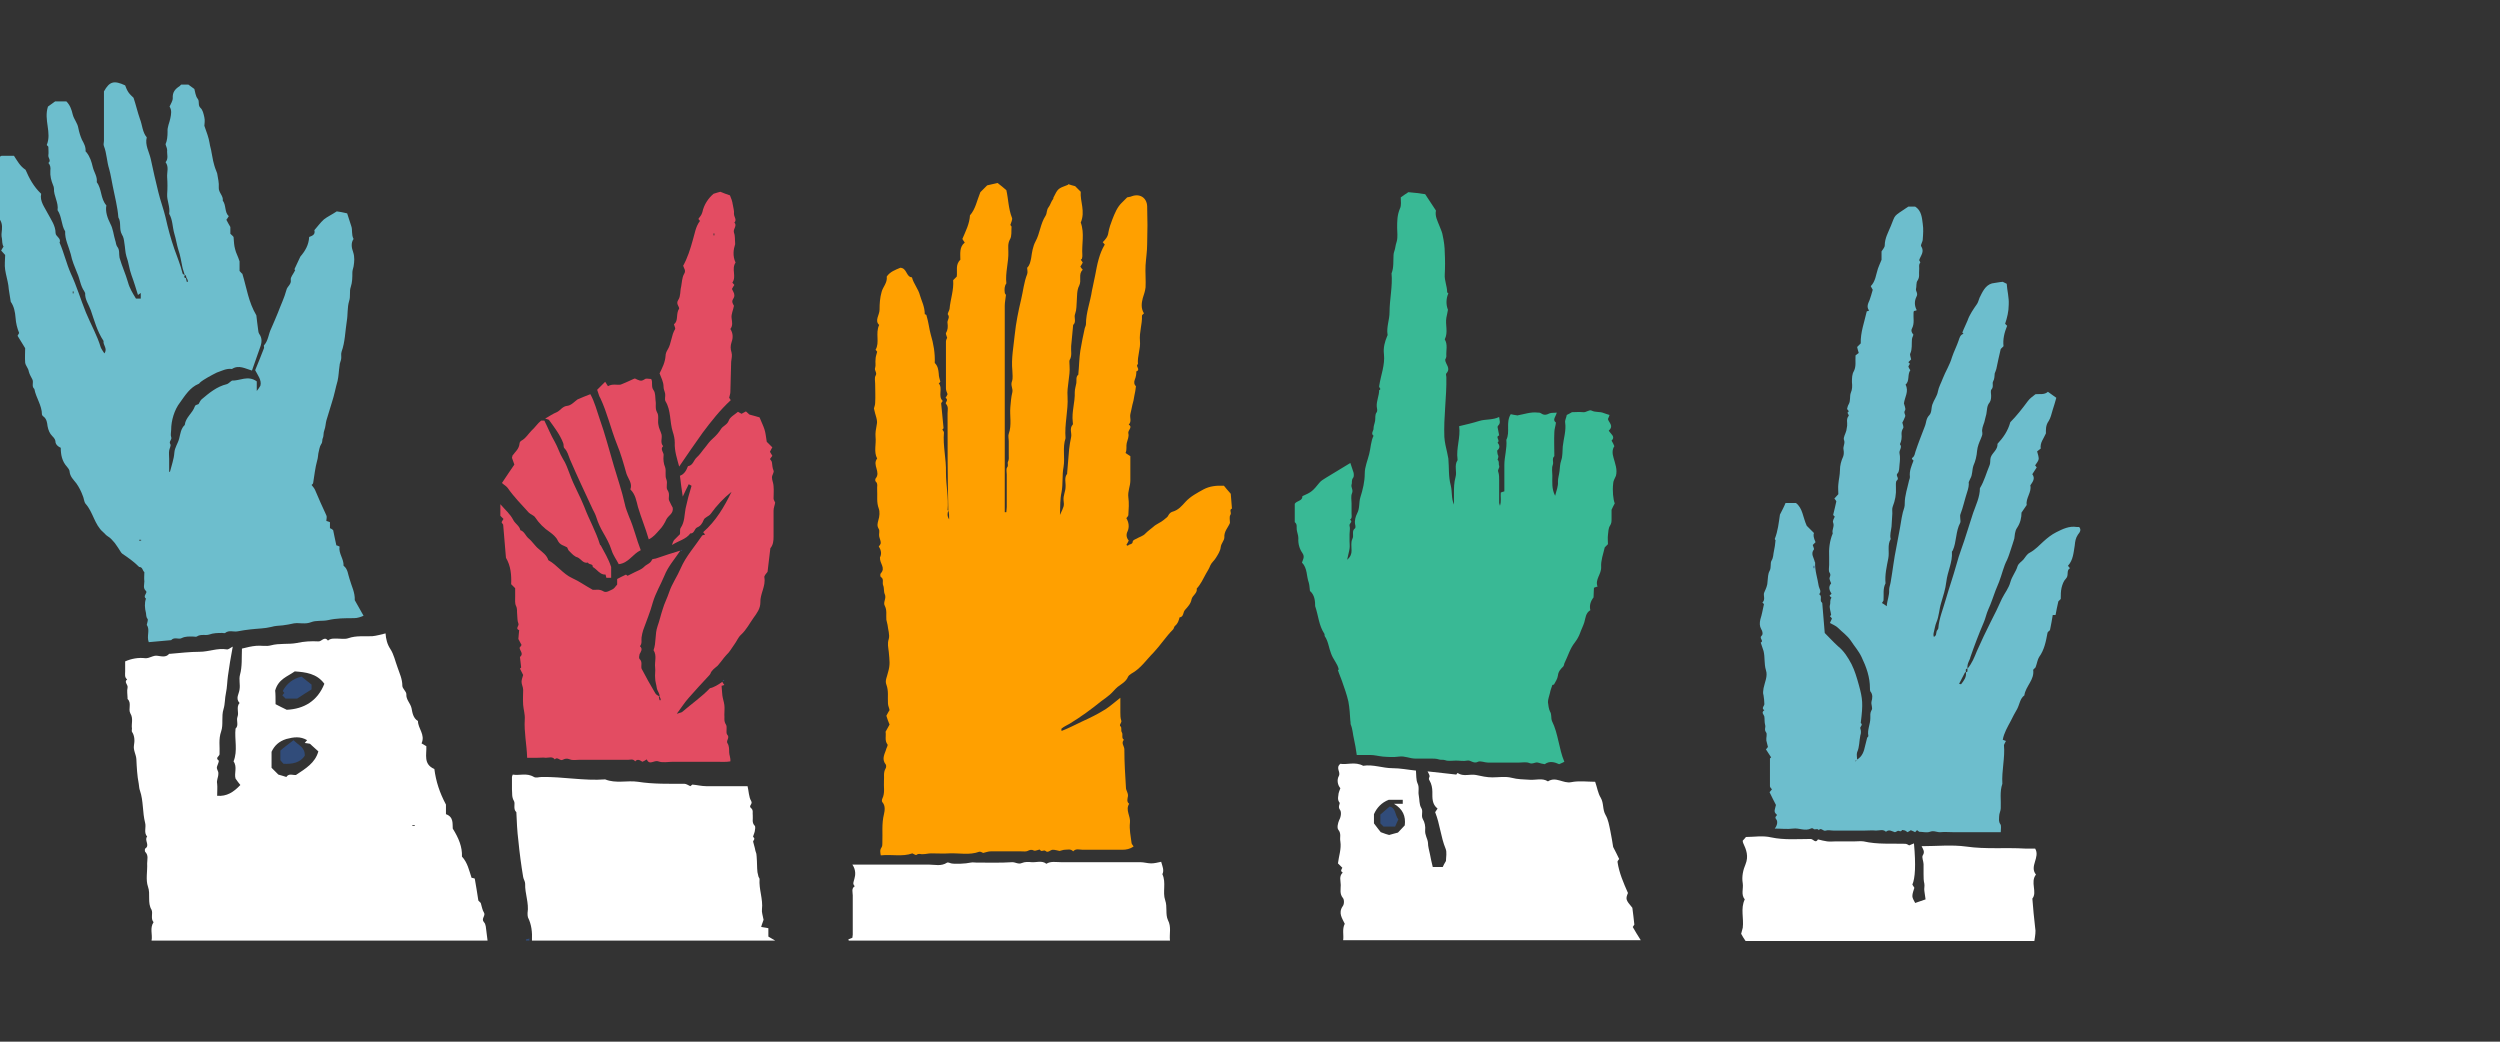 <?xml version="1.0" encoding="UTF-8" standalone="no"?>
<!-- Generator: Adobe Illustrator 27.1.1, SVG Export Plug-In . SVG Version: 6.00 Build 0)  -->

<svg
   xmlns:dc="http://purl.org/dc/elements/1.1/"
   xmlns:cc="http://creativecommons.org/ns#"
   xmlns:rdf="http://www.w3.org/1999/02/22-rdf-syntax-ns#"
   xmlns:svg="http://www.w3.org/2000/svg"
   xmlns="http://www.w3.org/2000/svg"
   xmlns:sodipodi="http://sodipodi.sourceforge.net/DTD/sodipodi-0.dtd"
   xmlns:inkscape="http://www.inkscape.org/namespaces/inkscape"
   version="1.1"
   id="Capa_1"
   x="0px"
   y="0px"
   viewBox="0 0 120 50"
   style="enable-background:new 0 0 120 50;"
   xml:space="preserve"
   sodipodi:docname="propertynames-1136_reactivacion_edu_manos.svg"
   inkscape:version="0.92.5 (2060ec1f9f, 2020-04-08)"><rect x="0" y="0" width="120" height="50" fill="#333333" stroke="none"/><defs
   id="defs51" /><sodipodi:namedview
   pagecolor="#ffffff"
   bordercolor="#666666"
   borderopacity="1"
   objecttolerance="10"
   gridtolerance="10"
   guidetolerance="10"
   inkscape:pageopacity="0"
   inkscape:pageshadow="2"
   inkscape:window-width="3729"
   inkscape:window-height="1888"
   id="namedview49"
   showgrid="false"
   inkscape:zoom="4.24"
   inkscape:cx="148.75197"
   inkscape:cy="-3.3018868"
   inkscape:window-x="188"
   inkscape:window-y="924"
   inkscape:window-maximized="0"
   inkscape:current-layer="Capa_1" />
<style
   type="text/css"
   id="style2">
	.st0{fill:#014676;}
	.st1{fill:#FFFFFF;}
	.st2{fill:#0063B4;}
	.st3{fill:#FB072D;}
	.st4{fill:#FFA000;}
	.st5{fill:#6DBECD;}
	.st6{fill:#39B995;}
	.st7{fill:#E34C62;}
	.st8{fill:#314C7A;}
	.st9{fill:#7FC0CF;}
</style>
<g
   id="g46"
   transform="matrix(0.192,0,0,0.192,-0.386,3.964)">
	<path
   class="st4"
   d="m 239.1,107 c -0.2,-8.1 -0.2,-16.2 -0.2,-24.3 0,-0.8 0.3,-1.6 -0.4,-2.4 -0.3,-0.3 0.8,-0.9 -0.1,-1.5 0.2,-0.3 0.4,-0.6 0.5,-0.9 -0.2,-0.5 -0.4,-1 -0.4,-1.4 0,-3.9 0,-7.8 0,-11.8 0,-0.3 0.2,-0.7 0.3,-0.9 -0.1,-0.4 -0.4,-1 -0.3,-1.2 0.5,-0.8 0.5,-1.6 0.4,-2.4 -0.2,-0.8 0.7,-1.4 0.1,-2.2 -0.2,-0.2 0.3,-0.9 0.4,-1.4 0.2,-2.4 1.1,-4.7 0.9,-7.2 0.3,-0.3 0.6,-0.6 0.9,-0.9 0.2,-1.4 -0.4,-3 0.9,-4.2 0,-1.5 -0.3,-3.2 1.1,-4.3 -0.3,-0.4 -0.4,-0.6 -0.6,-0.9 0.8,-1.9 1.8,-3.8 1.9,-5.9 1.4,-1.6 1.7,-3.6 2.6,-5.8 0.3,-0.3 1,-1 1.7,-1.7 0.8,-0.2 1.8,-0.4 2.6,-0.6 0.8,0.6 1.5,1.2 2.2,1.8 0.5,2.2 0.5,4.6 1.4,6.9 0.2,0.4 -0.2,1.1 -0.4,1.8 0.1,0.1 0.3,0.4 0.3,0.4 -0.1,1.2 0.1,2.4 -0.4,3.2 -0.6,1.1 -0.4,2.1 -0.4,3.1 0.1,2.6 -0.8,5.2 -0.5,7.9 -0.5,0.7 -0.5,1.5 -0.4,2.3 0,0.3 0.3,0.5 0.3,0.6 -0.1,1 -0.3,1.8 -0.3,2.7 0,11.9 0,23.8 0,35.8 0,4.8 0,9.5 0,14.3 0,0.5 0,1 0,1.5 0.1,0 0.3,0 0.4,0 0,-0.4 0.1,-0.9 0.1,-1.3 0,-2.7 0,-5.4 0,-8.1 0,-0.6 -0.2,-1.4 0.1,-1.8 0.4,-0.5 0,-0.9 0.2,-1.4 0.3,-0.5 0.2,-1.2 0.2,-1.8 0,-0.5 0,-1.1 0,-1.6 0,-0.6 0,-1.2 0,-1.8 0,-0.6 -0.2,-1.3 0,-1.8 0.8,-2.2 0.2,-4.5 0.4,-6.7 0.1,-1.2 0.2,-2.5 0.5,-3.7 0.2,-0.9 -0.5,-1.7 -0.1,-2.7 0.3,-0.8 0.1,-1.8 0.1,-2.7 -0.3,-3 0.3,-6 0.6,-9 0.3,-2.9 0.9,-5.9 1.6,-8.8 0.5,-2.1 0.7,-4.3 1.5,-6.3 0.2,-0.5 0,-1.1 0,-1.6 0.7,-0.7 0.8,-1.5 1,-2.4 0.2,-1.4 0.4,-2.9 1.1,-4.2 1.1,-2 1.2,-4.4 2.5,-6.4 0.4,-0.6 0.2,-1.5 0.8,-2.2 0.4,-0.5 0.6,-1.4 1.1,-2 0.1,-0.1 0,-0.3 0.1,-0.4 1.1,-2.2 1.1,-2.2 3.5,-3.1 0.1,0 0.2,-0.2 0.2,-0.2 0.5,0.2 1,0.3 1.7,0.5 0.3,0.3 0.8,0.8 1.4,1.4 -0.2,2.4 1.2,4.9 0,7.7 0,-0.1 0,-0.1 0,0 1,2.7 0.2,5.4 0.4,8.1 0,0.3 0,0.6 -0.1,0.9 0,0.1 -0.2,0.2 -0.3,0.3 0.2,0.2 0.3,0.4 0.5,0.7 -0.2,0.4 -0.4,0.7 -0.6,1 0.2,0.3 0.3,0.5 0.6,0.8 -1.2,1.1 -0.2,2.6 -0.9,4 -0.6,1.1 -0.5,2.6 -0.6,3.9 -0.1,1 0,2 -0.4,3.1 -0.4,0.9 0.4,2 -0.5,2.8 -0.2,1.8 -0.3,3.6 -0.5,5.3 -0.1,1.2 0.3,2.4 -0.4,3.5 -0.1,0.2 0,1 0,1.4 0.2,2.6 -0.7,5.1 -0.5,7.7 0.2,3.5 -0.8,6.9 -0.5,10.4 -0.8,2.4 -0.1,4.8 -0.5,7.2 -0.4,2.1 -0.1,4.2 -0.5,6.3 -0.4,1.8 -0.3,3.5 -0.4,5.7 1,-2.2 1.1,-2.2 0.9,-3.7 -0.1,-1.2 0.5,-2.2 0.5,-3.3 0.1,-1.1 -0.4,-2.3 0.4,-3.3 0,0 0,-0.1 0,-0.2 0.2,-2 0.3,-4 0.5,-6 0.1,-1 0.3,-2 0.5,-3 0.2,-1 -0.5,-2.1 0.4,-3.1 0.1,-0.1 0,-0.4 0,-0.7 -0.3,-2.5 0.6,-4.9 0.5,-7.4 0,-0.8 0.3,-1.6 0.4,-2.3 0.1,-0.7 -0.2,-1.5 0.5,-2.1 0,0 0,-0.1 0,-0.2 0.2,-1.9 0.2,-3.9 0.5,-5.8 0.3,-1.9 0.7,-3.7 1.1,-5.6 0.1,-0.3 0.3,-0.7 0.3,-1 0,-2.9 1.1,-5.6 1.5,-8.4 0.1,-0.6 0.3,-1.2 0.4,-1.9 0.1,-0.6 0.3,-1.3 0.4,-1.9 0.5,-2.7 1,-5.4 2.4,-7.7 -0.2,-0.3 -0.4,-0.4 -0.5,-0.6 0.7,-0.7 1.3,-1.4 1.4,-2.4 0.2,-1.1 0.6,-2.3 1,-3.3 0.6,-1.5 1.2,-3.1 2.5,-4.3 0.4,-0.4 0.8,-0.8 1.2,-1.2 0.3,-0.1 0.8,-0.1 1.2,-0.3 2,-0.7 3.7,0.4 3.8,2.5 0.1,3.2 0.1,6.3 0,9.5 0,1.8 -0.3,3.6 -0.4,5.3 -0.1,1.8 0.1,3.7 0,5.5 -0.1,0.9 -0.4,1.8 -0.7,2.7 -0.3,1.2 -0.5,2.5 0.3,3.8 -0.2,0.2 -0.5,0.4 -0.5,0.6 0.1,2.1 -0.7,4.1 -0.5,6.3 0.2,1.9 -0.7,3.8 -0.5,5.8 -0.8,0.4 0.8,1.4 -0.4,1.8 0,0.7 -0.1,1.4 -0.4,2.1 -0.2,0.5 -0.2,1.2 0.3,1.6 -0.1,0.8 -0.2,1.6 -0.4,2.4 -0.1,0.8 -0.3,1.6 -0.5,2.3 -0.2,0.8 -0.3,1.6 -0.5,2.3 -0.2,0.9 0.4,1.8 -0.4,2.6 1.1,0.7 -0.3,1.4 -0.1,2.2 0.2,0.8 -0.2,1.6 -0.4,2.4 -0.2,0.8 0.1,1.6 -0.3,2.5 0.3,0.2 0.7,0.5 1.2,0.8 0,2.1 0,4.1 0,6.1 0,1.4 -0.7,2.7 -0.5,4.2 0.2,1.4 0.1,2.9 0,4.4 0,0.3 -0.3,0.5 -0.5,0.8 0.6,1 0.8,2.2 0.3,3.3 -0.4,0.8 -0.3,1.6 0.3,2.3 -0.2,0.4 -0.4,0.8 -0.6,1.1 0.2,0.1 0.3,0.2 0.4,0.2 0.2,-0.5 1.2,-0.2 1.2,-1.1 0,-0.2 0.5,-0.5 0.8,-0.6 0.8,-0.5 1.8,-0.7 2.4,-1.4 0.6,-0.6 1.3,-1.1 1.9,-1.6 0.7,-0.7 1.9,-1.1 2.7,-1.8 0.4,-0.4 0.9,-0.6 1.1,-1.1 0.2,-0.4 0.6,-0.8 1,-0.9 1.5,-0.4 2.4,-1.5 3.3,-2.5 1.3,-1.4 2.9,-2.2 4.5,-3.1 1.5,-0.8 3.2,-1 5.1,-0.9 0.4,0.5 0.9,1.1 1.7,2 0.1,1 0.2,2.4 0.3,3.7 -0.8,0.3 0,1 -0.4,1.6 -0.3,0.4 -0.1,1.3 -0.1,2 -0.5,1.2 -1.5,2.1 -1.4,3.6 0,0.8 -0.8,1.5 -0.9,2.4 -0.1,1 -0.7,1.9 -1.2,2.7 -0.4,0.7 -1.1,1.2 -1.4,1.9 -0.3,0.8 -0.7,1.4 -1.1,2.1 -0.7,1.3 -1.3,2.6 -2.3,3.7 0.2,1.2 -1.1,1.7 -1.3,2.7 -0.2,1.1 -0.9,1.8 -1.6,2.6 -0.6,0.6 -0.3,1.8 -1.4,1.9 -0.2,0.8 -0.4,1.5 -1.1,2.1 -0.3,0.2 -0.3,0.7 -0.5,0.9 -1.8,1.8 -3.2,4 -4.9,5.8 -1.8,1.8 -3.2,4 -5.6,5.3 -0.3,0.2 -0.7,0.5 -0.8,0.8 -0.5,1.2 -1.7,1.8 -2.6,2.5 -0.7,0.6 -1.2,1.3 -1.9,1.9 -0.7,0.6 -1.4,1.1 -2.1,1.6 -2.6,2.1 -5.2,4 -8,5.7 -0.7,0.4 -1.4,0.7 -2,1.2 -0.1,0.1 0,0.4 0,0.6 1.8,-0.7 3.5,-1.6 5.2,-2.4 2,-0.9 4,-1.9 5.9,-3.1 1.2,-0.8 2.3,-1.8 3.6,-2.8 0,0.6 0,1 0,1.5 0,0.7 0,1.4 0,2.1 0,0.7 0,1.4 0.2,2 0.3,0.6 -0.6,1.1 -0.2,1.5 0.5,0.5 0,1 0.4,1.6 0.3,0.5 -0.2,1.4 0.5,1.8 -0.8,0.8 0.1,1.6 0.1,2.4 0,3.2 0.2,6.4 0.4,9.6 0,0.7 0.6,1.3 0.5,2.1 -0.1,0.6 -0.4,1.4 0.3,1.9 -1,1.6 0.4,3.1 0.2,4.7 -0.2,1.7 0.2,3.4 0.4,5.1 0,0.3 0.4,0.6 0.5,0.9 -0.9,0.6 -1.8,0.8 -2.8,0.8 -3.3,0 -6.6,0 -9.9,0 -0.8,0 -1.7,-0.4 -2.4,0.4 -0.6,-0.7 -1.4,-0.4 -2.1,-0.4 -0.4,0 -0.8,0.2 -1.3,0.3 -0.5,-0.1 -1.1,-0.3 -1.7,-0.3 -0.6,0 -1.2,0.9 -1.8,0.3 -0.5,-0.4 -1,0.4 -1.4,-0.3 -0.1,-0.2 -1.1,0.4 -1.5,0.2 -0.6,-0.3 -1,-0.2 -1.6,0.1 -0.4,0.2 -1,0.1 -1.6,0.1 -2.5,0 -5.1,0 -7.6,0 -0.6,0 -1.1,0.2 -1.9,0.4 -0.2,-0.1 -0.7,-0.4 -1,-0.3 -2.4,0.9 -5,0.3 -7.4,0.4 -1.5,0.1 -3.1,0 -4.6,0 -0.7,0 -1.4,0.2 -2,0.2 -0.5,0.1 -1.1,-0.3 -1.7,0.2 -0.1,0.1 -0.6,-0.2 -1,-0.4 -2.5,0.9 -5.1,0.2 -7.9,0.5 -0.1,-0.7 -0.3,-1.3 0.2,-2 0.2,-0.3 0.2,-0.7 0.2,-1.1 0.1,-2.4 -0.2,-4.8 0.4,-7.2 0.2,-0.9 0.4,-2.1 -0.4,-3 -0.2,-0.2 -0.1,-0.7 0,-0.9 0.7,-1.4 0.3,-3 0.4,-4.4 0.1,-1 -0.2,-2.1 0.4,-3.1 0.2,-0.3 0.2,-0.9 0,-1.1 -1.1,-1.4 -0.1,-2.7 0.2,-3.9 0.1,-0.3 0.4,-0.8 0.3,-1 -0.8,-1 -0.3,-2.2 -0.5,-3.2 0.3,-0.6 0.7,-1.2 1,-1.8 -0.3,-0.7 -0.6,-1.5 -0.8,-2.2 0.3,-0.5 0.5,-1 0.8,-1.4 -0.1,-0.6 -0.4,-1.1 -0.4,-1.7 -0.1,-1.6 0.2,-3.1 -0.4,-4.7 -0.4,-1 0.2,-2 0.4,-3 0.6,-2 0.4,-2.9 0.2,-5.2 -0.1,-1 -0.4,-2 0,-3.2 0.3,-1 -0.2,-2.4 -0.3,-3.5 -0.1,-0.4 -0.2,-0.8 -0.3,-1.3 -0.1,-1.2 0.2,-2.4 -0.4,-3.5 -0.5,-0.9 0.5,-1.8 0,-2.9 -0.3,-0.6 -0.1,-1.5 -0.4,-2.2 -0.3,-0.7 0.3,-1.6 -0.6,-2.1 -0.1,-0.1 -0.2,-0.7 0,-0.9 1.3,-1.4 -0.3,-2.4 -0.2,-4 0.4,-0.7 0.4,-1.7 -0.3,-2.7 0.2,-0.3 0.5,-0.6 0.5,-0.9 0,-0.6 -0.3,-1.1 -0.4,-1.7 -0.1,-0.6 0.2,-1.3 -0.1,-1.8 -0.5,-0.8 -0.3,-1.4 -0.1,-2.2 0.3,-0.9 0.4,-2.1 0.1,-2.9 -0.6,-1.6 -0.3,-3.1 -0.4,-4.7 -0.1,-0.7 0.3,-1.5 -0.4,-2.1 -0.1,-0.1 -0.1,-0.5 0,-0.7 1.4,-1.6 -0.9,-3.4 0.4,-5 -0.9,-1.7 -0.2,-3.6 -0.4,-5.4 -0.1,-1 0.1,-2 0.3,-3.1 0.3,-1.1 -0.4,-2.4 -0.7,-4 0,-0.2 0.3,-0.8 0.3,-1.4 0.1,-1.6 0,-3.2 0,-4.8 0,-0.7 -0.2,-1.5 0.1,-2 0.5,-0.8 -0.4,-1.3 -0.1,-2 0.2,-0.6 0,-1.4 0.1,-2.1 0,-0.6 0.2,-1.1 0.4,-1.9 0,0 -0.2,-0.3 -0.4,-0.5 1.1,-1.8 -0.1,-4.1 0.9,-6.2 -1.2,-1.1 0.1,-2.5 0.1,-3.8 0,-1.5 0.1,-3 0.5,-4.4 0.3,-1.3 1.5,-2.3 1.3,-3.9 0.8,-1.2 2.2,-1.7 3.4,-2.2 1.7,0.1 1.4,2.3 2.9,2.4 0.4,1.6 1.6,2.9 2,4.5 0.4,1.4 1.2,2.8 1.2,4.7 0.1,0 0.4,0.2 0.4,0.2 0.6,2 0.7,3.5 1.1,4.9 0.7,2.3 1.1,4.7 1,7.1 0.8,0.8 0.9,1.7 1,2.7 0,0.6 0.2,1.3 0.4,2 -0.1,0.1 -0.2,0.3 -0.4,0.4 1.1,1.3 -0.3,3.2 1,4.4 -0.2,0.3 -0.4,0.5 -0.4,0.6 0.2,2.2 0.4,4.1 0.6,6.2 0,0 -0.1,0.2 -0.3,0.3 0.1,0.3 0.4,0.5 0.4,0.8 -0.3,3.3 0.6,6.6 0.5,10 0,3.2 0.7,6.3 0.4,9.5 -0.4,-0.3 -0.2,-0.2 0.2,0 -0.3,0.7 -0.3,1.5 0.2,2.2 0,-0.8 0,-1.6 -0.2,-2.2 z"
   id="path4"
   inkscape:connector-curvature="0"
   style="fill:#ffa000" />
	<path
   class="st5"
   d="m 493.9,146.5 c 1.1,-1.3 1.7,-2.8 2.3,-4.3 1.1,-2.5 2.3,-5 3.5,-7.4 1,-1.9 1.9,-3.8 2.8,-5.8 0.7,-1.4 1.7,-2.6 2.1,-4.1 0.4,-1.5 1.4,-2.6 1.8,-4 0.3,-0.8 1,-1.1 1.5,-1.7 0.5,-0.6 0.8,-1.3 1.6,-1.7 1.3,-0.7 2.3,-1.8 3.4,-2.8 1,-0.9 2,-1.7 3.2,-2.3 1.6,-0.8 3.2,-1.6 5.1,-1.3 0.2,0 0.4,0 0.6,0 0.7,0.8 0,1.5 -0.3,1.9 -0.6,0.9 -0.7,1.7 -0.8,2.7 -0.3,1.8 -0.4,3.7 -1.7,5.1 0.1,0.2 0.3,0.3 0.5,0.6 -1,0.6 -0.2,1.8 -1,2.6 -0.6,0.6 -0.9,1.5 -1.1,2.3 -0.2,0.9 -0.2,1.8 -0.2,2.8 -0.2,0.2 -0.5,0.5 -0.6,0.6 -0.3,1.2 -0.5,2.4 -0.7,3.4 -0.3,0 -0.4,0 -0.7,0 -0.2,1.2 -0.4,2.4 -0.7,3.8 -0.1,0.1 -0.4,0.3 -0.6,0.6 -0.4,2.2 -0.8,4.3 -2.1,6.1 -0.4,0.6 -0.5,1.5 -0.9,2.6 0,0 -0.3,0.3 -0.6,0.6 0.4,2.5 -1.9,4.1 -2.2,6.4 -1.1,0.8 -1.2,2.3 -1.8,3.4 -0.6,1 -1.1,2 -1.6,3 -0.8,1.5 -1.7,3 -2,4.7 0.2,0.1 0.5,0.2 0.8,0.3 -0.2,0.3 -0.3,0.6 -0.5,1 0.3,3.2 -0.6,6.4 -0.4,9.7 -0.7,2 -0.3,4.1 -0.4,6.1 0,0.7 -0.4,1.3 -0.4,2 0,0.7 -0.2,1.3 0.3,2 0.3,0.4 0.1,1.2 0.1,2 -1,0 -2,0 -3,0 -1,0 -2,0 -3,0 -1,0 -2,0 -3,0 -1,0 -2,0 -3,0 -1,0 -2,-0.1 -3,0 -0.9,0.1 -1.7,-0.5 -2.7,-0.1 -0.8,0.3 -1.8,0 -2.7,0 -0.2,-0.1 -0.3,-0.3 -0.5,-0.4 -0.2,0.1 -0.3,0.3 -0.5,0.5 -0.3,-0.2 -0.7,-0.3 -1.1,-0.5 -0.2,0.2 -0.5,0.3 -0.8,0.5 -0.2,-0.1 -0.4,-0.3 -0.6,-0.4 -0.1,-0.1 -0.3,0 -0.4,-0.1 -0.1,0 -0.4,-0.1 -0.4,0 -0.3,0.6 -0.8,0 -1.1,0.2 -0.2,0.1 -0.5,0.3 -0.7,0.3 -0.7,-0.2 -1.4,-0.8 -2.2,-0.1 -0.7,-0.7 -1.6,-0.3 -2.5,-0.3 -0.9,-0.1 -1.9,0 -2.8,0 -0.9,0 -1.7,0 -2.6,0 -0.9,0 -1.7,0 -2.6,0 -0.9,0 -1.7,0 -2.6,0 -0.7,0 -1.4,-0.2 -1.9,0 -0.7,0.3 -1.2,-0.9 -1.8,-0.1 -0.3,-0.6 -1,0.1 -1.4,-0.4 -0.1,-0.1 -0.5,-0.1 -0.6,0 -1.5,0.7 -2.9,-0.2 -4.4,0 -1.5,0.2 -3,0 -4.6,0 0.7,-0.9 0.8,-1.9 0.3,-2.4 -0.5,-0.7 0.6,-0.8 0.1,-1.2 -0.4,-0.3 -0.5,-0.7 -0.4,-1.1 0.1,-0.3 0.1,-0.6 0.3,-1.2 -0.5,-0.9 -1,-2 -1.6,-3.2 0.2,-0.2 0.3,-0.4 0.6,-0.7 -0.2,-0.3 -0.5,-0.5 -0.5,-0.8 0,-2.3 0,-4.6 0,-6.9 0,-0.1 0.2,-0.2 0.3,-0.3 -0.4,-0.7 -0.9,-1.3 -1.3,-2 0.2,-0.2 0.4,-0.5 0.5,-0.6 -0.1,-0.5 -0.3,-1.1 -0.4,-1.6 -0.1,-0.7 0.3,-1.7 -0.1,-2.1 -0.5,-0.7 0,-1.2 -0.2,-1.8 -0.2,-0.7 -0.1,-1.4 -0.2,-2.1 -0.1,-0.5 -0.9,-1 0,-1.6 -0.9,-0.5 0.1,-1.1 0,-1.6 0,-0.7 -0.1,-1.4 -0.2,-2.1 -0.2,-0.6 -0.1,-1.1 0,-1.8 0.3,-1.5 1.1,-3 0.6,-4.5 -0.5,-1.6 -0.2,-3.2 -0.6,-4.8 -0.2,-0.7 -0.5,-1.4 -0.7,-2.1 0.9,-0.4 -0.5,-1.1 0.2,-1.7 0.4,-0.3 0.3,-1.1 -0.1,-1.7 -0.4,-0.7 -0.4,-1.5 -0.2,-2.4 0.4,-1.2 0.6,-2.5 0.9,-3.8 -0.1,-0.1 -0.2,-0.3 -0.4,-0.4 0.9,-0.8 0.1,-1.8 0.5,-2.6 0.4,-0.9 0.8,-1.7 0.8,-2.7 0.1,-0.9 0.1,-1.9 0.5,-2.6 0.5,-0.9 0.1,-1.9 0.5,-2.6 0.5,-0.8 0.4,-1.6 0.6,-2.4 0.2,-0.8 0.3,-1.7 0.4,-2.7 0,0 -0.2,-0.2 -0.2,-0.3 0.8,-2 1,-4.1 1.3,-6.1 0.5,-1 1,-1.9 1.4,-2.9 0.8,0 1.7,0 2.6,0 1.7,1.3 1.7,3.5 2.7,5.7 0.4,0.4 1.1,1.1 1.8,1.8 -0.2,0.5 -0.1,1.2 0.4,2.3 -0.3,0.3 -0.5,0.5 -0.7,0.7 0.1,0.4 0.4,1 0.3,1.1 -0.9,1.1 0,2.1 0.2,3.1 0,0.1 0.1,0.1 0.1,0.2 -0.1,2 0.6,3.9 0.9,5.9 0.1,0.6 0.8,1.3 0.1,2 0.9,0.5 0,1.6 0.7,2.1 0.1,0.1 0.1,0.2 0.1,0.4 0.2,2.3 0.4,4.6 0.6,7.2 1,1 2.1,2.2 3.3,3.3 1.5,1.2 2.5,2.8 3.4,4.5 0.8,1.6 1.3,3.3 1.8,5.1 1,3.6 1.1,4.8 0.5,9.6 0.7,0.5 -0.3,0.9 -0.1,1.4 0.2,0.5 0.2,1.2 0,1.7 -0.3,1.4 -0.2,2.9 -0.8,4.2 -0.2,0.6 0,1.3 0,2 0,0 0,0 -0.1,-0.1 -0.1,0.1 -0.2,0.2 -0.4,0.3 0,0 0.1,0.1 0.1,0.1 0.1,-0.1 0.2,-0.2 0.3,-0.4 1.4,-0.8 1.8,-2.1 2.1,-3.5 0.2,-0.7 0.3,-1.3 0.5,-2 0.1,-0.2 0.4,-0.4 0.3,-0.5 -0.3,-1.5 0.5,-2.9 0.5,-4.4 0,-0.7 -0.1,-1.3 0.3,-2 0.4,-0.5 -0.2,-1.4 0,-2.2 0.2,-0.7 0.4,-1.7 -0.3,-2.5 -0.1,-0.2 -0.1,-0.5 -0.1,-0.8 0,-2.8 -0.9,-5.3 -2.1,-7.8 -0.7,-1.5 -1.8,-2.7 -2.7,-4.1 -0.9,-1.3 -2.1,-2.1 -3.2,-3.2 -0.5,-0.5 -1.3,-0.8 -2,-1.2 0.1,-0.3 0.3,-0.6 0.5,-1.1 -0.1,-0.2 -0.3,-0.4 -0.5,-0.6 0.1,-0.1 0.3,-0.3 0.3,-0.3 -0.1,-0.9 -0.5,-1.8 -0.3,-2.5 0.2,-0.6 -0.1,-1.3 0.4,-1.8 -0.2,-0.2 -0.3,-0.3 -0.5,-0.5 0.1,-0.2 0.3,-0.3 0.5,-0.5 -0.5,-0.8 -0.9,-1.7 -0.1,-2.6 -0.2,-0.4 -0.3,-0.8 -0.4,-1.1 -0.1,-0.5 0.5,-0.9 0,-1.6 -0.3,-0.4 -0.1,-1.3 -0.1,-1.9 0,-0.6 0,-1.3 0,-2 -0.1,-2 0.1,-4 0.9,-5.9 -0.3,-0.9 0.5,-1.7 0.1,-2.7 -0.2,-0.4 0.2,-1 0.4,-1.5 -0.1,-0.1 -0.3,-0.3 -0.4,-0.4 0.3,-1.1 0.5,-2.2 0.8,-3.4 -0.1,-0.2 -0.2,-0.4 -0.5,-0.7 0.3,-0.3 0.6,-0.7 1,-1.1 0,-0.8 -0.1,-1.7 0,-2.5 0.1,-1.2 0.4,-2.3 0.4,-3.5 0,-1.2 0.3,-2.3 0.8,-3.4 0.2,-0.5 0.2,-1.2 0.1,-1.7 -0.2,-0.9 0.5,-1.6 0.1,-2.5 -0.2,-0.6 0.4,-1.5 0.6,-2.3 0.1,-0.4 0.1,-0.8 0.2,-1.2 0.1,-0.8 -0.3,-1.7 0.4,-2.5 0.1,-0.1 -0.4,-0.8 -0.3,-0.8 0.7,-0.4 -0.2,-0.7 -0.1,-1 0.1,-0.4 0.2,-0.8 0.4,-1.1 0.5,-0.9 0.2,-2 0.5,-2.8 0.4,-0.9 0.4,-1.8 0.3,-2.7 0,-1 0,-2 0.5,-2.8 0.6,-1.2 0.3,-2.5 0.4,-3.9 0.3,-0.2 0.6,-0.5 0.8,-0.6 -0.2,-0.6 -0.3,-1.1 -0.4,-1.5 0.3,-0.3 0.6,-0.6 0.9,-0.9 -0.1,-2.7 0.9,-5.3 1.5,-8 0.2,-0.1 0.4,-0.1 0.6,-0.2 -0.7,-0.9 -0.3,-1.7 0.1,-2.6 0.3,-0.8 0.5,-1.6 0.8,-2.6 -0.1,-0.2 -0.3,-0.5 -0.5,-0.9 1.2,-1.2 1.3,-2.9 1.8,-4.4 0.2,-0.6 0.5,-1.2 0.9,-2.2 0,-0.5 0,-1.3 0,-2.1 0.3,-0.5 0.8,-1 0.8,-1.5 0,-1.8 0.9,-3.3 1.5,-4.8 1.3,-3.1 0.4,-2.2 4.4,-4.9 0.6,0 1.1,0 1.7,0 1.6,1 1.7,2.8 1.9,4.3 0.2,1.3 0.1,2.6 0,3.9 0,0.6 -0.6,1.4 -0.4,1.7 0.9,1.4 -0.1,2.3 -0.5,3.5 0.1,0.1 0.2,0.3 0.3,0.6 -0.5,0.5 -0.2,1.3 -0.3,2 -0.1,0.8 0.2,1.6 -0.4,2.5 -0.4,0.5 -0.2,1.4 -0.4,2.2 0,0.6 0.6,1 0.1,1.9 -0.5,1 -0.5,2.2 0.1,3.3 -0.2,0.1 -0.5,0.2 -0.7,0.2 0,0.1 -0.1,0.2 -0.1,0.4 -0.1,1.3 0.3,2.7 -0.4,4 -0.2,0.3 -0.2,0.9 0.3,1.4 0.2,0.2 -0.3,0.8 -0.3,1.3 -0.1,1.2 0.1,2.4 -0.4,3.5 -0.2,0.3 0.1,0.9 0.2,1.5 -0.1,0.1 -0.4,0.4 -0.7,0.7 0.1,0.1 0.2,0.2 0.4,0.4 -0.1,0.2 -0.3,0.4 -0.4,0.7 0.1,0.3 0.3,0.6 0.5,0.9 -0.8,1.1 -0.1,2.7 -1.2,3.6 0.9,1.7 -0.2,3.1 -0.4,4.7 0.1,0.5 0.5,1.3 0.3,1.7 -0.5,0.7 0.2,1.1 0,1.6 -0.2,0.6 -0.5,1.1 -0.7,1.5 0.1,0.5 0.4,1.1 0.2,1.4 -0.3,0.5 -0.4,0.9 -0.4,1.4 0.1,0.9 0,1.8 -0.4,2.6 0.7,0.8 -0.3,1.5 -0.1,2.3 0.2,0.9 0.1,1.9 0,2.8 -0.1,0.7 0,1.7 -0.5,2.2 -0.6,0.6 0.6,1.2 -0.2,1.8 -0.3,0.3 -0.2,1.2 -0.2,1.8 0.1,1.6 -0.2,3.2 -0.8,4.7 -0.2,0.5 -0.1,1.1 -0.1,1.7 -0.1,1.1 -0.1,2.2 -0.2,3.3 -0.1,1 -0.5,2.1 -0.2,3.1 -0.9,1.5 -0.3,3.2 -0.6,4.8 -0.4,2.1 -0.9,4.1 -0.7,6.3 -0.7,1.3 -0.4,2.8 -0.5,4.2 0,0.2 -0.3,0.5 -0.4,0.7 0.3,0.2 0.7,0.4 1.2,0.8 0.1,-1.5 0.7,-2.7 0.6,-4.1 0,-0.6 0.3,-1.3 0.4,-2 0.5,-2.9 0.8,-5.7 1.4,-8.6 0.3,-1.6 0.6,-3.2 0.9,-4.8 0.3,-1.7 0.5,-3.5 1.1,-5.2 0.1,-0.3 0.1,-0.7 0.1,-1 0,-2 0.7,-3.9 1.1,-5.8 0.1,-0.3 0.2,-0.5 0.2,-0.8 -0.2,-1.5 0.4,-2.8 0.9,-4.1 -0.2,-0.2 -0.3,-0.3 -0.4,-0.4 0,-0.1 0,-0.2 0.1,-0.3 0.6,-0.4 0.6,-1 0.8,-1.6 0.7,-2.1 1.5,-4.1 2.3,-6.2 0.4,-0.9 0.3,-2 1.1,-2.8 0.7,-0.7 0.5,-1.8 0.8,-2.7 0.4,-1.2 1.2,-2.1 1.4,-3.3 0.2,-1.1 0.8,-2.1 1.2,-3.2 0.7,-1.8 1.8,-3.5 2.3,-5.3 0.5,-1.5 1.2,-2.8 1.7,-4.3 0.2,-0.6 0.4,-1.4 1.2,-1.6 -0.1,-0.1 -0.3,-0.3 -0.3,-0.3 0.4,-1.1 0.9,-2 1.3,-3 0.5,-1.5 1.5,-2.9 2.4,-4.2 0.3,-0.5 0.4,-1 0.6,-1.5 0.7,-1.4 1.4,-3.1 3.1,-3.6 0.8,-0.1 1.6,-0.3 2.7,-0.4 0.2,0.1 0.6,0.3 1,0.5 0.1,1.7 0.6,3.4 0.5,5.2 0,1.7 -0.4,3.3 -0.9,4.8 0.2,0.2 0.3,0.3 0.5,0.5 -0.7,1.7 -1.1,3.4 -0.9,5.1 -0.4,0.4 -0.6,0.6 -0.7,0.7 -0.4,1.8 -0.8,3.4 -1.1,5 -0.1,0.4 -0.3,0.8 -0.4,1.1 -0.1,0.7 0,1.3 -0.4,2 -0.3,0.5 0.2,1.3 -0.4,2 -0.3,0.3 -0.1,1 -0.1,1.5 0,0.6 0,1.2 -0.4,1.8 -0.7,0.8 -0.6,1.9 -0.8,2.9 -0.2,0.6 -0.3,1.3 -0.5,2 -0.3,0.9 -0.7,1.7 -0.5,2.6 0.1,0.6 -0.2,1 -0.4,1.6 -0.4,0.9 -0.8,1.9 -0.9,2.9 -0.1,1.3 -0.4,2.6 -0.9,3.7 -0.4,1.1 -0.2,2.3 -0.8,3.3 -0.1,0.2 -0.2,0.5 -0.4,0.9 0.1,0.7 -0.1,1.6 -0.4,2.5 -0.6,1.8 -1,3.8 -1.7,5.6 -0.1,0.3 0,0.7 0,1.1 0,0.3 0.1,0.6 0,0.9 -1.2,2.2 -0.9,4.8 -1.9,7 -0.1,0.1 -0.2,0.2 -0.2,0.3 0.2,2.6 -1.1,4.9 -1.4,7.5 -0.2,1.8 -0.8,3.6 -1.3,5.3 -0.5,1.6 -0.5,3.3 -1.2,4.9 -0.3,0.7 -0.4,1.6 -0.6,2.3 -0.1,0.4 -0.2,0.8 0,1.3 0.2,-0.2 0.4,-0.3 0.5,-0.5 0.1,-0.3 0.1,-0.7 0.2,-1 0.1,-0.2 0.4,-0.5 0.4,-0.7 0.2,-2.5 1.2,-4.8 1.9,-7.3 0.8,-2.8 1.8,-5.6 2.6,-8.5 0.7,-2.7 1.8,-5.3 2.6,-8 0.5,-1.7 1.1,-3.3 1.6,-5 0.7,-2 1.7,-4 1.7,-6.2 1.1,-1.8 1.6,-3.8 2.4,-5.7 0.3,-0.7 0.1,-1.4 0.3,-2 0.4,-1.2 1.8,-1.9 1.7,-3.4 1.4,-1.5 2.6,-3.2 3.2,-5.4 1.5,-1.5 3,-3.4 4.4,-5.3 0.5,-0.7 1.3,-1.2 1.9,-1.7 1.1,-0.1 2.2,0.2 3.1,-0.6 0.7,0.5 1.4,1 2.1,1.5 -0.3,1.1 -0.6,2.1 -0.9,3 -0.3,1 -0.5,2 -1,2.8 -0.8,1.1 -0.7,2.2 -0.7,3.1 -0.6,1.4 -1.5,2.3 -1.3,3.8 -0.3,0.2 -0.6,0.5 -0.9,0.7 0.2,0.7 0.4,1.3 0.4,1.9 -0.1,0.6 -0.6,1.1 -0.9,1.6 0.2,0.2 0.3,0.4 0.4,0.5 -0.4,0.6 -0.7,1.1 -1.1,1.7 0.8,1.1 0.1,1.9 -0.5,2.8 0.4,1.7 -1.2,3.2 -0.9,4.9 -0.5,0.7 -0.9,1.3 -1.3,1.9 0,1.3 -0.3,2.6 -1.1,3.8 -0.6,0.8 -0.6,2.1 -0.7,2.7 -0.3,1.1 -0.6,1.8 -0.8,2.5 -0.3,0.9 -0.6,1.9 -1,2.8 -0.9,1.7 -1.3,3.7 -2,5.5 -0.3,0.7 -0.6,1.5 -0.9,2.2 -0.6,1.6 -1.1,3.2 -1.8,4.7 -0.5,1.1 -0.7,2.3 -1.2,3.4 -1.2,2.8 -2.3,5.7 -3.3,8.6 0,0.5 -0.9,1.5 -0.7,2.8 -0.6,0 -0.4,0.5 -0.4,0.9 -0.1,0 -0.2,0 -0.2,0 -0.5,1 -1,1.9 -1.5,2.9 0.2,0.1 0.4,0.1 0.5,0.1 0.7,-0.9 1.4,-1.8 1.2,-3 0.6,0 0.3,-0.5 0.4,-0.9 z"
   id="path6"
   inkscape:connector-curvature="0"
   style="fill:#6dbecd" />
	<path
   class="st5"
   d="m 48.2,48.2 c -0.2,-0.9 -0.5,-1.5 -0.6,-2.1 -0.3,-1.4 -0.5,-2.9 -1,-4.3 -0.4,-1.3 -0.6,-2.7 -1,-4 -0.5,-1.7 -0.4,-3.5 -1.3,-5 0.3,-1.7 -0.6,-3.3 -0.5,-4.9 0.1,-1.4 0.1,-2.8 0,-4.2 -0.1,-1.3 0.5,-2.6 -0.4,-3.8 0.8,-0.9 0.3,-2 0.4,-3 0,-0.5 -0.3,-1 -0.4,-1.5 0.4,-0.9 0.5,-2 0.5,-3.1 -0.1,-1.2 0.5,-2.3 0.7,-3.4 0.2,-1 0.4,-2 -0.2,-2.9 0.3,-0.7 0.8,-1.4 0.8,-2.1 -0.1,-1.5 0.6,-2.3 1.7,-3 0.1,-0.1 0.2,-0.2 0.4,-0.4 0.6,0 1.2,0 1.8,0 0.5,0.4 1,0.7 1.5,1.1 0.2,0.7 0.3,1.8 0.8,2.4 0.6,0.7 0,1.6 0.7,2.3 0.6,0.5 0.8,1.5 1,2.4 0.2,0.8 0,1.7 0,2.1 0.6,1.7 1.1,3 1.3,4.3 0.1,0.8 0.4,1.6 0.5,2.4 0.1,0.7 0.3,1.4 0.4,2.1 0.2,0.8 0.4,1.6 0.7,2.3 0.1,0.3 0.2,0.5 0.3,0.8 0.2,1.2 0.5,2.4 0.4,3.5 -0.1,1.3 1.2,2.1 1,3.3 0.9,1.2 0.4,2.9 1.5,3.9 -0.2,0.4 -0.4,0.6 -0.6,0.9 0.3,0.6 0.6,1.1 1,1.8 0,0.5 0,1.1 0,1.7 0.3,0.3 0.6,0.5 0.8,0.8 0.1,1.1 0.1,2.1 0.4,3.1 0.2,0.9 0.7,1.7 1.1,3 0,0.5 0,1.4 0,2.4 0.3,0.3 0.6,0.7 0.7,0.7 1.1,3.6 1.5,7 3.5,10.4 0.1,1 0.3,2.5 0.5,4 0,0.2 0.1,0.4 0.2,0.6 0.8,1.1 0.7,2.2 0.2,3.5 -0.7,1.9 -1.3,3.8 -2,5.7 -1.7,-0.5 -3.3,-1.5 -5,-0.4 -1.4,-0.2 -2.6,0.5 -3.8,0.9 -1.2,0.6 -3.3,1.7 -4.2,2.5 -0.1,0.1 -0.2,0.3 -0.3,0.3 -2.2,0.9 -3.4,2.9 -4.7,4.7 -1.4,1.8 -2.2,4.5 -2.2,6.8 0,0.6 -0.2,1.3 0,1.8 0.3,0.7 -0.7,1.1 -0.2,1.8 0.2,0.4 -0.2,1 -0.3,1.6 -0.1,0.7 0,1.4 0,2.1 0,0.6 0,1.2 0,1.9 0,0.4 0,0.9 0,1.3 0.1,0 0.1,0 0.2,0 0.4,-1.6 1,-3.2 1.1,-4.8 0.1,-1.3 0.9,-2.3 1.2,-3.5 0.3,-1.1 0.4,-2.5 1.4,-3.4 0.2,-1.9 1.9,-2.9 2.5,-4.6 0.2,-0.6 0.8,-0.4 1,-0.7 0.2,-0.4 0.4,-0.8 0.7,-1.1 1.9,-1.6 3.8,-3.2 6.3,-3.8 0.4,-0.1 0.7,-0.5 1.3,-0.9 1.9,0.1 4,-1.4 6.2,0.2 0,0.6 0,1.3 0,2.4 0.4,-0.5 0.6,-0.8 0.9,-1.3 0.4,-1.4 -0.7,-2.7 -1.3,-3.9 0.8,-1.9 1.5,-3.7 2.2,-5.5 0.1,-0.2 -0.1,-0.6 0,-0.7 1.1,-1.2 1.1,-2.8 1.8,-4.2 0.6,-1.3 1.1,-2.6 1.7,-4 0.7,-1.9 1.6,-3.7 2.1,-5.6 0.2,-1 1.3,-1.4 1.1,-2.6 -0.1,-0.7 0.7,-1.5 1.1,-2.4 0,0 -0.1,-0.2 -0.2,-0.2 0.5,-1.1 1,-2.1 1.5,-3.2 1.2,-1.4 2.1,-2.9 2.2,-4.9 0.8,-0.3 1.6,-0.6 1.3,-1.7 0.8,-0.9 1.5,-1.9 2.4,-2.7 0.9,-0.7 2,-1.2 3.2,-2 0.8,0.1 1.8,0.3 2.6,0.5 0.4,1.2 0.7,2.2 1,3.1 0.4,1 0,2.2 0.6,3.3 -0.7,1 -0.5,2.2 -0.1,3.3 0.4,1.2 0.3,2.4 0.1,3.6 -0.1,0.4 -0.3,1 -0.3,1.5 0,1.2 0,2.4 -0.4,3.6 -0.4,1.1 0,2.3 -0.4,3.5 -0.5,1.6 -0.3,3.4 -0.6,5.1 -0.4,2.5 -0.4,5.1 -1.3,7.6 -0.2,0.6 0,1.2 -0.1,1.8 -0.1,0.6 -0.4,1.1 -0.4,1.7 -0.2,1.2 -0.2,2.5 -0.5,3.8 -0.5,1.7 -0.8,3.5 -1.4,5.3 -0.2,0.8 -0.5,1.5 -0.7,2.3 -0.2,0.8 -0.5,1.5 -0.7,2.3 -0.2,0.8 -0.2,1.6 -0.5,2.4 -0.3,0.7 -0.1,1.4 -0.4,2 -0.2,0.4 0,1 -0.4,1.5 -0.4,0.6 -0.5,1.5 -0.7,2.3 -0.1,0.6 -0.1,1.2 -0.3,1.8 -0.5,1.8 -0.7,3.8 -1,5.6 0,0.2 -0.3,0.4 -0.4,0.5 0.3,0.4 0.7,0.8 0.9,1.3 0.9,2.1 1.8,4.2 2.8,6.3 0.2,0.4 0,0.9 0,1.4 0.3,0.1 0.6,0.2 0.9,0.3 0,0.4 0,0.9 0,1.5 0.3,0.1 0.6,0.3 0.8,0.5 0.3,1.4 0.5,2.5 0.8,3.8 0.1,0 0.4,0.1 0.8,0.3 -0.3,1.7 1.1,3.1 1,4.8 1.1,0.8 1.1,2.2 1.5,3.3 0.5,1.8 1.4,3.4 1.3,5.3 0.7,1.3 1.5,2.6 2.2,3.9 -0.7,0.3 -1.5,0.6 -2.4,0.6 -2.2,0 -4.4,0 -6.5,0.5 -1.4,0.3 -2.9,0 -4.2,0.5 -1.5,0.6 -2.9,0.1 -4.3,0.3 -0.9,0.2 -1.9,0.4 -2.8,0.5 -1,0.1 -1.9,0.1 -2.9,0.4 -1.6,0.4 -3.4,0.4 -5.1,0.6 -1.1,0.1 -2.2,0.3 -3.3,0.5 -1,0.2 -2.1,-0.4 -3.1,0.4 -0.1,0.1 -0.5,0 -0.7,0 -1.1,0 -2.2,0 -3.3,0.4 -0.9,0.3 -2.1,-0.2 -3.1,0.5 -0.2,0.1 -0.6,0 -0.9,0 -1,0 -1.9,-0.1 -2.9,0.4 -0.7,0.4 -1.8,-0.4 -2.6,0.5 -1.9,0.2 -3.7,0.3 -5.6,0.5 -0.6,-1.5 0.4,-3.1 -0.5,-4.3 0.1,-0.6 0.4,-1.3 0.2,-1.5 -0.4,-0.5 -0.3,-1 -0.4,-1.5 -0.3,-1.2 -0.4,-2.4 0,-3.6 -0.9,-0.6 0.5,-1.4 0,-1.9 -0.8,-0.7 -0.4,-1.6 -0.4,-2.4 -0.1,-0.8 0,-1.5 0,-2.3 -0.5,-0.4 -0.4,-1.3 -1.3,-1.3 -1.3,-1.3 -2.7,-2.3 -4.2,-3.3 -0.1,-0.1 -0.2,-0.2 -0.3,-0.3 -0.5,-0.8 -1,-1.6 -1.6,-2.4 -0.5,-0.6 -1.1,-1.3 -1.8,-1.7 -0.5,-0.3 -0.7,-0.7 -1.1,-1 -2.2,-1.9 -2.5,-5 -4.4,-7.1 -0.4,-0.5 -0.4,-1.4 -0.7,-2 -0.4,-1.1 -0.9,-2.1 -1.6,-3.1 -0.7,-0.9 -1.6,-1.7 -1.7,-3 0,-0.4 -0.4,-0.8 -0.6,-1.1 C 17.5,94.7 17.2,93 17.2,91.3 16.5,91 16,90.5 15.9,90 c 0,-0.7 -0.3,-1.1 -0.8,-1.6 -0.7,-0.7 -1,-1.5 -1.2,-2.5 -0.1,-0.8 -0.2,-1.8 -1,-2.4 C 12.7,83.4 12.5,83.1 12.5,83 12.5,80.7 11,78.8 10.6,76.6 9.8,75.9 10.5,75 10.1,74.2 9.8,73.6 9.4,73 9.2,72.2 9.1,71.4 8.4,70.8 8.3,70 8.2,68.8 8.3,67.5 8.3,66.4 7.6,65.3 7,64.3 6.4,63.3 6.5,63.1 6.6,62.9 6.8,62.6 6.3,61.4 6,60.2 5.9,58.8 5.8,57.4 5.5,55.9 4.7,54.8 4.5,53.3 4.2,52 4.1,50.7 3.9,49.4 3.5,48.1 3.3,46.8 3.1,45.6 3.3,44.3 3.3,43.1 3,42.8 2.7,42.4 2.3,42 2.5,41.6 2.7,41.3 2.9,41 2.5,40.4 2.6,39.6 2.5,39 2.3,38.3 2.4,37.5 2.5,36.7 2.6,35.6 2.4,34.6 1.6,33.8 2.3,33 1.7,31.9 1.9,31 1,30.3 1.8,29.2 1.4,28.4 0.9,27.5 1,26.7 1,25.8 1,25.4 0.7,25 0.7,24.6 c 0,-0.3 0.2,-0.5 0,-1 C 0.1,22.3 0,20.9 0.2,19.4 c 0.7,-0.3 1.4,-0.7 2.2,-1.1 0.9,0 2,0 3.1,0 0.8,1.2 1.5,2.6 2.9,3.5 0.9,2.1 2,4.2 3.9,6 -0.4,1.9 0.9,3.4 1.7,5 0.8,1.5 1.9,3 1.9,4.8 0,0.9 1.5,1.3 1,2.4 1.1,2.5 1.7,5.2 2.8,7.7 1.5,3.2 2.5,6.6 3.8,9.8 1.2,2.9 2.8,5.7 3.7,8.7 0.2,0.5 0.6,1 0.9,1.5 0.9,-1.2 -0.4,-2.1 -0.2,-3.1 -1.6,-2.4 -2.3,-5.1 -3.2,-7.7 -0.5,-1.4 -1.5,-2.7 -1.4,-4.3 0,-0.1 -0.2,-0.2 -0.2,-0.4 -1,-1.4 -1.1,-3.1 -1.8,-4.6 -0.6,-1.5 -1.3,-3.1 -1.6,-4.7 -0.5,-1.9 -1.5,-3.7 -1.4,-5.7 -1,-1.6 -0.8,-3.7 -1.9,-5.3 0.3,-1.9 -1,-3.6 -0.9,-5.4 0,-0.3 -0.1,-0.6 -0.2,-0.8 -0.5,-1.2 -0.8,-2.4 -0.7,-3.7 0.1,-0.7 0,-1.4 -0.5,-1.9 0.8,-0.6 -0.1,-1.3 0,-1.9 0.1,-0.7 0,-1.4 0,-2.1 0,-0.2 -0.3,-0.3 -0.4,-0.5 C 15,12.5 12.9,9.4 14,6 c 0.4,-0.3 1.1,-0.8 1.8,-1.3 0.9,0 1.9,0 2.8,0 0.9,0.9 1.3,2 1.6,3.3 0.3,1.2 1.2,2.1 1.4,3.4 0.2,1 0.5,2 0.9,2.9 0.5,0.9 1,1.8 0.9,2.9 0,0 0.1,0.1 0.2,0.2 0.9,1.1 1.3,2.4 1.6,3.7 0.3,1.3 1.2,2.4 1,3.8 1.3,1.7 0.9,4.1 2.4,5.8 -0.3,1.6 0.3,3.2 1,4.6 0.7,1.3 0.8,2.8 1.2,4.1 0.2,0.5 0.2,1.2 0.5,1.6 0.7,0.8 0.4,1.9 0.6,2.8 0.6,2.1 1.5,4 2.1,6.1 0.4,1.5 1.2,2.8 2,4.1 0.4,0 0.8,0 1.2,0 0,-0.4 0,-0.8 0,-1.4 -0.3,0.2 -0.4,0.3 -0.7,0.5 C 36,51.5 35.5,49.8 34.9,48.2 34.3,46.6 34.2,45 33.6,43.4 33.3,42.4 33.3,41.2 33.1,40.1 33,39.3 32.9,38.6 32.5,38 31.7,36.6 32.4,35 31.6,33.7 31.4,31 30.7,28.5 30.2,25.9 29.9,24.5 29.7,23 29.3,21.6 28.7,19.7 28.7,17.7 28,15.9 c -0.2,-0.4 0,-0.9 0,-1.4 0,-4.1 0,-8.2 0,-12.3 1.4,-2.5 2.5,-2.8 5.3,-1.5 0.2,0.5 0.4,1.1 0.8,1.7 0.4,0.6 0.9,1 1.3,1.4 0.6,1.8 1,3.6 1.6,5.3 0.6,1.5 0.6,3.3 1.7,4.6 -0.5,1.9 0.6,3.6 1,5.4 0.6,2.8 1.2,5.5 1.9,8.3 0.5,2.1 1.3,4.2 1.8,6.3 0.6,2.7 1.3,5.3 2.2,7.9 0.7,2 1.5,3.9 2,5.9 0,0.3 0.2,0.4 0.6,0.7 -0.1,0.1 -0.4,0.7 0.5,0.7 0,0 -0.1,0 -0.2,0 0.1,0.3 0.1,0.6 0.2,0.9 0.1,0 0.2,0 0.3,0 0,-0.3 -0.1,-0.6 -0.3,-0.9 -0.3,-0.3 0,-0.9 -0.5,-0.7 z m -11.4,66.1 c 0,0.1 0,0.1 0,0.2 0.2,0 0.3,0 0.5,0 0,-0.1 0,-0.1 0,-0.2 -0.1,0 -0.3,0 -0.5,0 z M 20.4,52.2 c -0.1,0 -0.1,0 -0.2,0 0,0.2 0,0.3 0,0.5 0.1,0 0.1,0 0.2,0 0,-0.2 0,-0.4 0,-0.5 z"
   id="path8"
   inkscape:connector-curvature="0"
   style="fill:#6dbecd" />
	<path
   class="st6"
   d="m 329.5,127.1 c -0.1,-0.7 -0.1,-1.4 -0.3,-2.1 -0.6,-1.6 -0.3,-3.6 -1.7,-5 0.2,-0.7 0.8,-1.4 0.1,-2.4 -0.7,-1 -1.1,-2.3 -1,-3.7 0,-0.7 -0.3,-1.4 -0.4,-2.1 -0.1,-0.6 0.2,-1.4 -0.5,-1.9 0,-1.5 0,-3.1 0,-4.6 0.5,-0.8 2,-0.7 1.9,-1.9 2.3,-1 2.6,-1.3 4.3,-3.4 0.4,-0.5 1,-0.8 1.6,-1.2 2,-1.2 4,-2.4 6.1,-3.7 0.3,1 0.6,1.7 0.8,2.4 0.1,0.4 0.1,1.1 -0.1,1.3 -0.5,0.6 -0.2,1.2 -0.4,1.7 -0.2,0.7 0.5,1.3 0.1,2.2 -0.3,0.7 -0.1,1.7 -0.1,2.5 0,0.8 0,1.7 0,2.5 0,0.6 0.2,1.2 -0.4,1.6 0.9,0.5 -0.3,0.9 -0.1,1.5 0.2,0.6 0,1.4 0,2.1 0,0.6 0,1.2 0,1.8 0,0.6 0.1,1.2 0,1.8 -0.1,0.8 -0.4,1.7 -0.6,2.8 0.9,-0.8 1.1,-1.5 1.1,-2.3 0,-1 -0.2,-2.1 0.2,-2.9 0.5,-0.9 -0.3,-2 0.7,-2.7 0.1,-0.1 0.1,-0.6 0,-0.9 -0.2,-1 0.1,-2 0.5,-2.8 0.7,-1.3 0.4,-2.7 0.8,-4 0.6,-1.9 1.1,-3.9 1.1,-6 0,-1.6 0.7,-3.2 1.1,-4.8 0.4,-1.5 0.4,-3.2 1.1,-4.6 -0.8,-0.6 0.1,-1.3 0,-1.9 0,-0.6 0.3,-1.2 0.4,-1.9 0.1,-0.7 -0.1,-1.5 0.4,-2.1 0.2,-0.3 0.1,-0.9 0,-1.4 -0.1,-1.4 0.6,-2.7 0.6,-4.1 0.7,-0.3 -0.1,-0.6 0,-1 0.4,-2.7 1.5,-5.3 1.2,-8 -0.2,-1.6 0.2,-3.1 0.8,-4.5 0,-0.1 0.2,-0.3 0.1,-0.4 -0.3,-1.9 0.5,-3.7 0.5,-5.6 0,-3.2 0.8,-6.5 0.5,-9.7 0.6,-1.5 0.4,-3.1 0.5,-4.6 0,-0.6 0.3,-1.1 0.4,-1.7 0.1,-0.6 0.2,-1.1 0.4,-1.7 0.3,-1.1 0.1,-2.3 0.1,-3.4 0,-1.6 0,-3.2 0.7,-4.8 0.4,-0.8 0.2,-1.9 0.2,-2.8 0.6,-0.4 1.1,-0.8 1.9,-1.3 1.3,0.1 2.9,0.3 4.2,0.5 0.9,1.4 1.8,2.7 2.7,4.1 -0.3,1.4 0.4,2.6 0.9,3.9 0.3,0.8 0.7,1.6 0.8,2.4 0.3,1.4 0.5,2.8 0.5,4.2 0.1,1.8 0.1,3.7 0,5.5 -0.1,1.5 0.6,2.9 0.6,4.4 0,0.1 0.2,0.2 0.3,0.3 -0.6,1.3 -0.6,2.9 -0.1,4.1 -0.1,0.7 -0.3,1.4 -0.4,2 -0.3,1.8 0.5,3.6 -0.4,5.4 0.8,1.3 0.3,2.8 0.4,4.2 0,0.3 -0.2,0.7 -0.3,0.9 0.1,1.2 1.5,2.1 0.3,3.4 -0.2,0.2 0,0.6 0,0.9 0.1,5 -0.7,10 -0.5,15 0.1,1.4 0.4,2.6 0.7,3.9 0.1,0.5 0.2,1 0.3,1.5 0.2,2.2 0,4.5 0.6,6.7 0.4,1.6 0.1,3.2 0.8,4.8 0,-0.9 0,-1.8 0,-2.7 0,-1.4 0,-2.8 0.4,-4.2 0.4,-1.3 -0.4,-2.9 0.5,-4.2 0,-0.1 0,-0.2 0,-0.2 -0.4,-2.8 0.8,-5.5 0.4,-8.3 1.7,-0.4 3.4,-0.8 5,-1.3 1.6,-0.5 3.4,-0.2 5,-1 0.1,0.9 0.4,1.5 -0.2,2.1 -0.1,0.1 -0.2,0.3 -0.2,0.4 0.1,0.7 0.3,1.4 0.4,2.1 -1.1,0.4 0.4,1.3 -0.4,1.8 0.5,0.6 0.7,1.3 0,1.9 -0.2,0.1 0,0.6 0,0.9 0,0.2 0.2,0.4 0.2,0.7 0,0.3 -0.2,0.7 -0.2,0.8 0.5,0.4 0.2,1 0.4,1.5 0.2,0.6 -0.5,0.9 -0.2,1.6 0.2,0.6 0.2,1.3 0.2,2 0,0.6 0,1.2 0,1.8 0,0.7 0,1.4 0,2.1 0,0.6 0,1.2 0,1.8 0,0.1 0.1,0.3 0.2,0.7 0.4,-1.2 0.1,-2.2 0.2,-3.3 0.2,-0.1 0.5,-0.2 0.9,-0.3 0,-2.2 0,-4.4 0,-6.6 0,-2.1 0.7,-4.1 0.5,-6.3 1,-2 -0.2,-4.3 1.1,-6.4 0.4,0.1 0.9,0.2 1.6,0.3 -0.1,0.1 0,0 0.1,0 1.7,-0.3 3.3,-0.9 5,-0.7 0.3,0 0.6,0 0.9,0.2 0.7,0.5 1.3,0.4 2.1,0 0.5,-0.2 1.1,-0.1 1.8,-0.2 -0.2,1 -1.2,1.8 -0.2,2.5 -0.1,0.9 -0.4,1.6 -0.4,2.4 -0.1,2 0,4 0,6 -0.7,0.6 -0.1,1.5 -0.4,2.2 -0.3,0.8 -0.1,1.8 -0.1,2.7 0,1.6 -0.2,3.3 0.7,5 0.3,-1.3 0.8,-2.3 0.7,-3.6 0,-0.8 0.3,-1.7 0.4,-2.6 0.1,-0.9 0.1,-1.7 0.4,-2.6 0.4,-1.1 0.3,-2.3 0.4,-3.5 0.2,-2 0.9,-4 0.6,-6 -0.1,-0.6 0.3,-1.2 0.4,-1.9 0.4,-0.2 0.8,-0.4 1.3,-0.7 0.8,0 1.8,-0.1 2.8,0 0.8,0.1 1.5,-0.7 2.1,-0.4 1,0.5 2,0.2 3,0.6 0.5,0.2 0.9,0.3 1.5,0.5 -0.1,0.3 -0.2,0.6 -0.4,1 0.1,0.8 1.6,1.7 0.2,2.9 0.4,0.8 1.8,1.5 0.7,2.5 0.3,0.5 0.5,0.9 0.7,1.4 -0.6,0.9 -0.5,1.9 -0.2,2.9 0.4,1.5 1,2.9 0.6,4.5 -0.3,0.7 -0.7,1.3 -0.7,2 -0.2,1.8 0,3.9 0.4,4.9 -0.3,0.5 -0.5,1 -0.8,1.6 0,0.7 0,1.5 0,2.3 0,0.6 0,1.1 -0.4,1.7 -0.4,0.6 -0.4,1.5 -0.5,2.3 -0.1,0.8 0,1.5 0,2.3 -0.3,0.3 -0.6,0.6 -0.8,0.8 -0.4,1.7 -1,3.3 -0.9,4.9 0.1,1.8 -1.6,3.1 -0.9,4.9 -0.3,0.1 -0.5,0.1 -0.9,0.3 0,0.7 -0.1,1.5 -0.1,2.4 -0.7,0.9 -1.1,2 -0.8,3.2 -1.2,0.7 -1.2,2 -1.5,3 -0.3,1 -0.8,1.9 -1.1,2.8 -0.3,0.8 -0.7,1.5 -1.3,2.3 -1.2,1.5 -1.7,3.4 -2.6,5.2 -0.1,0.3 -0.1,0.6 -0.3,0.8 -0.6,0.6 -1.2,1.2 -1.3,2.2 -0.1,0.8 -0.6,1.6 -1,2.3 -0.2,0 -0.4,0.1 -0.4,0.1 -0.2,0.7 -0.5,1.3 -0.6,2 -0.2,0.8 -0.5,1.6 -0.5,2.3 0.1,0.8 0.2,1.7 0.5,2.3 0.5,0.8 0.2,1.6 0.5,2.4 1.6,3.2 1.7,6.9 3.1,10.2 -0.4,0.2 -0.8,0.4 -1.3,0.6 -1.1,-0.5 -2.4,-0.9 -3.6,0 -0.6,-0.1 -1.1,-0.2 -1.7,-0.4 -0.7,-0.2 -1.3,0.5 -2.2,0.1 -0.7,-0.3 -1.7,-0.1 -2.5,-0.1 -0.9,0 -1.8,0 -2.8,0 -0.8,0 -1.7,0 -2.5,0 -0.8,0 -1.7,0 -2.5,0 -0.8,0 -1.9,-0.5 -2.5,-0.2 -1.1,0.6 -1.8,-0.5 -2.7,-0.3 -0.9,0.2 -1.8,0 -2.8,0 -1,0 -1.9,0.2 -2.7,-0.1 -0.6,-0.2 -1.1,0 -1.6,-0.2 -0.6,-0.2 -1.3,-0.2 -2,-0.2 -0.6,0 -1.2,0 -1.8,0 -0.7,0 -1.4,0 -2.1,0 -1.3,0 -2.6,-0.7 -4,-0.5 -1.4,0.2 -2.8,0.1 -4.1,0 -1,-0.1 -2.1,-0.4 -3.1,-0.4 -1.1,0 -2.3,0 -3.4,0 -0.2,-1.4 -0.4,-2.7 -0.7,-4 -0.3,-1.2 -0.3,-2.4 -0.8,-3.6 -0.1,-0.2 0,-0.6 -0.1,-0.9 -0.1,-1.6 -0.2,-3.3 -0.5,-4.9 -0.4,-1.7 -1,-3.4 -1.6,-5.1 -0.3,-0.9 -0.7,-1.7 -1,-2.7 0,0 0.1,-0.1 0.2,-0.2 -0.3,-1.4 -1.4,-2.5 -1.9,-3.9 -0.6,-1.5 -0.7,-3.1 -1.6,-4.4 -0.1,-0.2 0,-0.5 -0.1,-0.6 -1.4,-2.1 -1.5,-4.6 -2.3,-6.9 0,-1.2 -0.1,-2.8 -1.3,-3.8 z"
   id="path10"
   inkscape:connector-curvature="0"
   style="fill:#39b995" />
	<path
   class="st1"
   d="m 110.6,171.6 c 0.4,3.1 1.3,5.9 2.9,8.9 0,0.5 0,1.5 0,2.4 2,0.7 1.6,2.5 1.7,3.6 1.5,2.4 2.4,4.6 2.3,7 1.4,1.5 1.8,3.5 2.4,5.3 0.2,0 0.5,0.1 0.8,0.2 0.3,1.7 0.6,3.5 0.9,5.5 0.1,0.1 0.5,0.5 0.6,0.6 0.3,1 0.4,1.8 0.8,2.4 0.5,0.8 -0.8,1.5 0,2.4 0.5,0.5 0.5,1.5 0.6,2.2 0.1,0.8 0.2,1.5 0.3,2.4 -27.8,0 -55.8,0 -84,0 0.3,-1.5 -0.5,-3.1 0.5,-4.6 -0.8,-0.9 -0.1,-2.2 -0.5,-3.1 -1.1,-1.8 -0.2,-3.9 -0.9,-5.8 -0.6,-1.7 -0.1,-3.9 -0.2,-5.8 0,-1 0.4,-2 -0.5,-2.9 -0.1,-0.1 -0.1,-0.7 0,-0.8 1.3,-0.8 -0.3,-2.1 0.5,-3 -0.9,-1 -0.2,-2.3 -0.5,-3.4 -0.7,-2.7 -0.4,-5.5 -1.3,-8.1 -0.2,-0.5 -0.2,-1.1 -0.3,-1.7 -0.4,-2 -0.5,-4.1 -0.6,-6.2 -0.1,-1.2 -0.8,-2.2 -0.6,-3.4 0.2,-1.1 0.2,-2.4 -0.5,-3.4 -0.1,-0.2 0,-0.6 0,-0.8 -0.2,-1.2 0.4,-2.5 -0.4,-3.8 -0.6,-1.1 0.4,-2.6 -0.7,-3.6 0,0 0,-0.2 0,-0.3 0,-0.8 -0.2,-1.7 0,-2.5 0.2,-0.8 -1,-1.4 -0.1,-2.1 -0.7,-0.5 -0.5,-1.3 -0.5,-2 0,-0.8 0,-1.7 0,-2.5 1.6,-0.7 3.3,-1 5,-0.8 1.1,0.1 2,-0.8 3.1,-0.6 0.9,0.1 2.1,0.5 2.9,-0.5 0,0 0.2,0 0.3,0 2.4,-0.2 4.9,-0.5 7.3,-0.5 2.3,0 4.5,-1 6.8,-0.6 0.4,0.1 0.9,-0.4 1.5,-0.7 -0.5,2.7 -0.9,5 -1.2,7.3 -0.2,1.4 -0.2,2.9 -0.5,4.3 -0.3,1.3 -0.2,2.7 -0.6,4 -0.6,1.9 0,3.9 -0.6,5.6 -0.7,2 -0.3,3.8 -0.4,5.7 0,0.5 -1.2,0.9 -0.2,1.6 0.1,0.1 -0.2,0.9 -0.4,1.4 -0.3,0.7 0.4,1.2 0.3,1.9 0,0.9 -0.5,1.6 -0.3,2.5 0.1,0.9 0,1.8 0,3 2.4,0.2 4.1,-0.9 5.8,-2.7 -0.4,-0.5 -0.8,-1 -1.2,-1.6 -0.4,-1.3 0.5,-2.9 -0.5,-4.3 1.1,-2.7 0.2,-5.5 0.5,-8.2 0.9,-0.8 0.1,-2 0.5,-3 0.4,-1 -0.4,-2.4 0.5,-3.4 -1.1,-1.2 -0.1,-2.3 0,-3.4 0.2,-1.2 -0.2,-2.5 0.1,-3.6 0.6,-2.2 0.4,-4.3 0.5,-6.6 1.2,-0.3 2.4,-0.6 3.6,-0.7 1.2,-0.1 2.5,0.2 3.6,-0.1 2.2,-0.6 4.4,-0.2 6.5,-0.6 1.8,-0.4 3.6,-0.5 5.4,-0.4 0.8,0.1 1.5,-1.4 2.4,-0.2 0.7,-0.6 1.5,-0.5 2.3,-0.5 0.9,0 2,0.2 2.8,-0.1 2,-0.7 4,-0.4 6,-0.5 1,-0.1 2.1,-0.4 3.3,-0.7 0.1,1.4 0.4,2.7 1.2,3.9 0.9,1.4 1.2,3 1.8,4.6 0.5,1.5 1.2,2.9 1.2,4.6 0,0.7 1,1.4 1,2.1 -0.1,1.4 1,2.2 1.3,3.5 0.2,1.1 0.4,2.5 1.6,3.2 0,1.9 1.9,3.4 0.9,5.6 0.5,0.3 1,0.6 1.2,0.7 0.1,2.1 -0.8,4.5 2,5.7 z M 76,173.1 c 2.4,-1.6 4.8,-3 5.6,-5.9 -0.7,-0.6 -1.3,-1.2 -2.1,-1.9 -0.3,-0.1 -0.8,-0.1 -1.3,-0.2 0.3,-0.4 0.4,-0.5 0.6,-0.7 -1.7,-1 -3.3,-0.8 -5.2,-0.3 -1.9,0.6 -3,1.7 -3.7,3.2 0,1.4 0,2.7 0,4 0.7,0.7 1.3,1.3 1.7,1.7 0.8,0.2 1.3,0.4 2,0.6 0.6,-1 1.7,-0.4 2.4,-0.5 z m -5.1,-17.7 c 1,0.5 1.7,0.9 2.8,1.4 4.3,-0.2 7.7,-2.2 9.4,-6.5 -1.9,-2.6 -4.7,-2.9 -7.4,-3.1 -1.8,1.3 -4.1,1.9 -4.9,4.8 0.1,0.7 0.1,2 0.1,3.4 z m 34.8,30.4 c 0,-0.1 0,-0.1 0,-0.2 -0.2,0 -0.4,0 -0.6,0 0,0.1 0,0.1 0,0.2 0.2,0 0.4,0 0.6,0 z"
   id="path12"
   inkscape:connector-curvature="0"
   style="fill:#ffffff" />
	<path
   class="st7"
   d="m 182.6,149.8 c 0.1,0.3 0.3,0.5 0.5,0.8 -0.3,0.1 -0.6,0.2 -0.7,0.2 0.1,0.8 0.1,1.6 0.2,2.4 0.1,0.8 0.4,1.6 0.5,2.4 0.1,0.8 0,1.6 0,2.4 0.1,0.8 -0.2,1.6 0.4,2.5 0.4,0.6 -0.1,2 0.3,2.5 0.8,0.8 -0.4,1.5 0.1,2.2 0.4,0.6 0.4,1.5 0.4,2.2 0,0.7 0.4,1.4 0.3,2.3 -1.1,0.2 -2.3,0.1 -3.4,0.1 -1.2,0 -2.4,0 -3.6,0 -1.3,0 -2.6,0 -3.8,0 -1.2,0 -2.4,0 -3.6,0 -1.2,0 -2.5,0.3 -3.6,-0.1 -1.1,-0.4 -2.2,1.1 -2.9,-0.5 -0.5,0.3 -0.8,0.5 -1.1,0.6 -0.6,-0.4 -1.2,-0.8 -1.8,-0.1 -0.5,-0.7 -1.2,-0.4 -1.7,-0.4 -4.1,0 -8.1,0 -12.2,0 -0.8,0 -1.7,0.2 -2.4,-0.1 -0.7,-0.3 -1.3,-0.2 -1.8,0.1 -0.7,0.4 -1.3,-0.9 -2,-0.1 -0.6,-0.8 -1.5,-0.4 -2.2,-0.4 -0.7,-0.1 -1.4,0 -2.2,0 -0.8,0 -1.6,0 -2.5,0 -0.1,-3.3 -0.8,-6.4 -0.6,-9.6 0.1,-1.2 -0.3,-2.4 -0.4,-3.6 -0.1,-1.3 0,-2.6 0,-3.8 0,-0.7 -0.4,-1.3 -0.4,-2 0,-0.5 0.2,-1 0.4,-1.7 -0.2,-0.4 -0.5,-1 -0.8,-1.6 0.1,-0.1 0.3,-0.2 0.3,-0.3 -0.1,-0.9 -0.2,-1.7 -0.3,-2.6 1,-0.8 0,-1.5 -0.1,-2.3 0.2,-0.3 0.4,-0.5 0.5,-0.7 -0.3,-0.6 -0.6,-1.1 -0.8,-1.5 0.1,-0.8 0.1,-1.5 0.2,-2.2 -1.1,-0.4 0.1,-1.1 -0.2,-1.7 -0.3,-0.7 -0.2,-1.5 -0.3,-2.3 -0.1,-0.7 0.1,-1.3 -0.3,-2.1 -0.3,-0.6 -0.2,-1.5 -0.2,-2.3 0,-0.7 0,-1.4 0,-2.1 -0.3,-0.3 -0.6,-0.6 -1,-1 0.1,-2.3 -0.1,-4.6 -1.3,-6.6 -0.2,-2.8 -0.5,-5.5 -0.7,-8.3 -0.1,-0.1 -0.3,-0.4 -0.4,-0.6 0.2,-0.3 0.3,-0.6 0.5,-0.8 -0.3,-0.3 -0.6,-0.6 -0.8,-0.8 0,-0.9 0,-1.7 0,-2.9 1.2,1.4 2.5,2.5 3.2,3.9 0.5,1 1.6,1.5 1.8,2.6 1,0.3 1.3,1.4 2,2 1,0.8 1.6,1.9 2.6,2.7 0.9,0.8 2,1.5 2.4,2.8 2.2,1.2 3.6,3.4 6,4.5 1.6,0.7 3.1,1.8 5.1,2.9 0.6,0.1 1.6,-0.3 2.7,0.4 0.7,0.4 1.5,-0.2 2.2,-0.5 0.5,-0.2 0.8,-0.8 1.2,-1.2 0,-0.4 0,-0.9 0,-1.4 0.7,-0.4 1.4,-0.7 2.2,-1.1 0.1,0.1 0.3,0.2 0.4,0.3 0.6,-0.3 1.2,-0.6 1.8,-0.9 0.8,-0.4 1.7,-0.7 2.3,-1.3 0.6,-0.7 1.6,-0.8 2,-1.8 0.1,-0.3 0.8,-0.2 1.2,-0.4 2,-0.7 3.9,-1.3 5.9,-1.9 -1.4,2.1 -3.1,4 -4,6.3 -0.9,2.2 -2.2,4.3 -2.9,6.7 -0.6,2.3 -1.6,4.6 -2.4,6.9 -0.2,0.6 -0.3,1.2 -0.4,1.8 -0.1,0.7 0.2,1.5 -0.4,2.2 0.8,0.7 0.2,1.4 -0.1,2 -0.1,0.4 -0.2,1 0,1.2 0.8,0.7 0.3,1.7 0.5,2.4 1.1,2.1 2.2,4.1 3.4,6.1 0.2,0.4 0.6,0.6 1.1,0.9 0,0 -0.1,0 -0.2,0 0.1,0.3 0.1,0.6 0.2,0.9 0.1,0 0.2,0 0.3,0 0,-0.3 -0.1,-0.6 -0.3,-0.9 0.1,-0.8 -0.6,-1.4 -0.7,-2.2 -0.1,-0.8 -0.4,-1.6 -0.4,-2.4 -0.1,-0.9 0.1,-1.8 0,-2.6 -0.2,-1.5 0.5,-3 -0.4,-4.4 0.7,-1.9 0.3,-4 1,-6 0.5,-1.4 0.8,-2.8 1.3,-4.3 0.4,-1.4 1.1,-2.7 1.6,-4.2 0.7,-2.1 2,-3.9 2.9,-6 1.3,-3 3.5,-5.4 5.3,-8.1 0.1,-0.2 0.5,-0.2 0.8,-0.3 -0.2,-0.2 -0.3,-0.4 -0.5,-0.6 3.2,-2.8 5.3,-6.4 7.1,-10.1 -2,1.6 -3.7,3.4 -5.2,5.5 -0.5,0.7 -1.5,0.8 -1.8,1.6 -0.3,0.8 -0.8,1.5 -1.6,1.8 -0.7,0.3 -0.7,1.6 -1.7,1.5 -1.1,1.5 -2.9,1.8 -4.6,2.9 0.2,-0.6 0.3,-0.9 0.5,-1.2 0.5,-0.5 1,-1 1.5,-1.5 0.1,-0.5 -0.1,-1.2 0.2,-1.6 1,-1.5 0.9,-3.2 1.2,-4.8 0.4,-1.9 0.9,-3.8 1.5,-5.7 -0.2,-0.1 -0.4,-0.2 -0.7,-0.4 -0.5,1 -1,2 -1.5,3.1 -0.3,-1.9 -0.5,-3.6 -0.7,-5.2 1.2,-0.5 1.6,-1.4 2,-2.4 1.3,-0.2 1.4,-1.5 2.2,-2.2 0.8,-0.7 1.4,-1.7 2.1,-2.5 0.6,-0.8 1.2,-1.6 1.9,-2.2 0.8,-0.7 1.5,-1.5 2,-2.3 0.5,-0.9 1.6,-1.1 2,-2.2 0.3,-0.9 1.5,-1.5 2.3,-2.2 0.3,0.2 0.6,0.3 0.9,0.5 0.3,-0.2 0.6,-0.3 1.1,-0.6 0.4,0.3 0.7,0.7 0.9,0.8 1.1,0.3 1.9,0.5 2.5,0.7 0.4,1 0.9,2 1.2,2.9 0.3,0.9 0.4,1.9 0.6,3.2 0.4,0.4 0.9,0.9 1.4,1.4 -0.3,0.4 -0.4,0.8 -0.6,1.1 0.2,0.3 0.4,0.7 0.6,1 -0.2,0.3 -0.4,0.5 -0.6,0.8 0.2,0.3 0.5,0.6 0.5,0.9 0.1,0.7 0.1,1.3 0.4,2 0.2,0.4 -0.4,1.1 -0.4,1.7 0,0.7 0.4,1.5 0.4,2.2 0.1,1 0,2.1 0,3.1 0,0.3 0.3,0.7 0.4,1 -0.1,0.7 -0.4,1.3 -0.4,2 0,2.2 0,4.3 0,6.5 0,1.1 -0.1,2.1 -0.8,2.9 -0.2,2 -0.5,3.9 -0.7,5.9 -0.3,0.4 -0.9,1 -0.8,1.4 0.4,2.2 -1.1,4.1 -1,6.3 0,1.5 -0.9,2.7 -1.7,3.8 -1,1.4 -1.8,3 -3.1,4.2 -0.8,0.7 -1.1,1.7 -1.8,2.6 -0.6,0.8 -1.1,1.8 -1.9,2.5 -0.2,0.2 -0.4,0.5 -0.6,0.7 -0.2,0.3 -1.4,1.8 -1.6,2 -0.7,0.6 -1.5,1.1 -1.8,2 -0.1,0.2 -0.3,0.4 -0.4,0.5 -1.7,1.8 -3.4,3.7 -5,5.5 -1,1.1 -1.8,2.4 -3,4 0.8,-0.3 1.2,-0.3 1.4,-0.5 2.3,-2 4.8,-3.7 6.9,-5.9 1,-0.2 2.1,-0.9 3.1,-1.6 z"
   id="path14"
   inkscape:connector-curvature="0"
   style="fill:#e34c62" />
	<path
   class="st1"
   d="m 366.4,172.6 c 1.5,1 3.1,0.2 4.6,0.5 1.4,0.3 2.7,0.6 4.1,0.6 1.6,0 3.2,-0.3 4.8,0.1 1.5,0.4 3,0.4 4.6,0.5 1.5,0.1 3.1,-0.5 4.5,0.4 2,-1.3 3.8,0.6 5.8,0.2 2,-0.4 4.1,-0.1 6,-0.1 0.5,1.4 0.7,2.9 1.4,4 0.8,1.4 0.4,2.9 1.2,4.3 0.7,1.2 0.9,2.6 1.2,4 0.3,1.4 0.5,2.8 0.7,4 0.6,1.1 1,2 1.5,3 -0.2,0.3 -0.5,0.6 -0.4,0.8 0.4,2.7 1.5,5.2 2.6,7.7 -0.6,1.5 -0.6,1.7 1.1,3.7 0.2,1.3 0.3,2.6 0.5,4.2 0,0 -0.2,0.3 -0.4,0.6 0.6,1 1.2,2.1 2,3.3 -24.9,0 -49.6,0 -74.4,0 0.2,-1.3 -0.3,-2.7 0.4,-4.1 -0.6,-1.3 -1.7,-2.7 -0.5,-4.4 0.4,-0.5 0.4,-1.7 0,-2.1 -0.8,-1 -0.5,-2.1 -0.5,-3.2 0,-1 -0.5,-2.2 0.5,-3.1 -0.7,-0.4 -0.3,-0.8 -0.1,-1.2 -0.3,-0.3 -0.7,-0.7 -1.1,-1.1 0.2,-1.8 0.9,-3.6 0.6,-5.5 -0.2,-1 0.3,-1.9 -0.5,-2.9 -0.4,-0.5 -0.1,-1.7 0.2,-2.4 0.5,-0.9 0.6,-2.1 0.2,-2.6 -0.6,-0.8 0.1,-1.5 -0.1,-1.8 -0.5,-0.6 -0.4,-1.2 -0.3,-1.8 0,-0.6 0.3,-1.2 0.5,-1.8 -0.7,-0.8 -0.9,-2.1 -0.4,-3 0.6,-1.1 -0.9,-2 0.4,-3.1 1.6,0.3 3.7,-0.6 5.7,0.5 2.5,-0.4 4.9,0.6 7.3,0.6 2,0 3.9,0.4 5.9,0.6 0.1,1.1 0,2.3 0.4,3.2 0.5,1 0.1,2 0.3,3 0.2,1 0.1,2.3 0.6,3.1 0.6,0.9 -0.1,1.8 0.4,2.8 0.5,0.8 0.7,1.9 0.6,2.8 -0.1,1.2 0.6,2.1 0.7,3.1 0,1 0.3,1.9 0.5,2.9 0.2,1 0.4,2.1 0.7,3.2 0.8,0 1.6,0 2.5,0 0.2,-0.4 0.4,-0.9 0.8,-1.5 0,-0.9 0.3,-2.2 -0.1,-3.1 -1.2,-2.9 -1.4,-6.1 -2.6,-9.1 0.1,-0.2 0.3,-0.4 0.6,-0.9 -1.4,-1.1 -1.3,-2.6 -1.3,-4.2 0,-0.9 -0.2,-2 -0.7,-2.8 -0.4,-0.6 0.1,-0.9 0,-1.2 -0.1,-0.4 -0.3,-0.7 -0.5,-1.1 2.5,0.3 4.8,0.5 7.2,0.8 0,-0.1 0.2,-0.3 0.3,-0.4 z m -13.2,13.1 c 0.3,-2.3 -0.5,-4.1 -2.7,-5.4 0.7,0 1.4,0 2.2,0 0,-0.5 0,-0.7 0,-1 -1.2,0 -2.4,0 -3.5,0 -1.8,0.7 -3,2 -3.7,3.6 0,1 0,1.9 0,2.3 0.8,1.1 1.4,1.8 1.7,2.2 1,0.4 1.7,0.6 2.1,0.7 0.9,-0.3 1.6,-0.4 2.2,-0.6 0.6,-0.6 1.1,-1.2 1.7,-1.8 z"
   id="path16"
   inkscape:connector-curvature="0"
   style="fill:#ffffff" />
	<path
   class="st1"
   d="m 135,214.5 c 0.1,-2.1 -0.1,-4 -1,-5.8 -0.1,-0.3 -0.1,-0.7 -0.1,-1.1 0.4,-2.5 -0.7,-4.9 -0.6,-7.3 0,-0.6 -0.4,-1.1 -0.5,-1.7 -0.5,-3 -0.9,-6 -1.2,-9.1 -0.3,-2.4 -0.4,-4.7 -0.5,-7.1 -0.9,-0.8 -0.2,-2.1 -0.6,-2.8 -0.6,-1 -0.4,-1.9 -0.5,-2.9 0,-1 0,-2.1 0,-3.1 0,-0.2 0.1,-0.3 0.2,-0.6 1.7,0.3 3.5,-0.5 5.3,0.6 0.5,0.3 1.3,0 1.9,0 5.3,-0.1 10.6,1 15.9,0.6 2.7,1.1 5.5,0.2 8.2,0.6 3.8,0.6 7.7,0.5 11.6,0.5 0.5,0 1,0.4 1.5,0.6 0.2,-0.2 0.4,-0.3 0.5,-0.4 1.2,0.1 2.3,0.4 3.5,0.4 3.4,0 6.7,0 10.3,0 0.3,1.2 0.3,2.7 0.9,3.7 0.5,0.8 -0.8,1.2 0,1.8 0.6,0.5 0.3,1.2 0.4,1.8 0.1,0.9 -0.3,1.8 0.5,2.6 0.2,0.2 0.1,0.9 0,1.4 -0.1,0.5 -0.5,1.3 -0.4,1.4 0.7,0.5 -0.1,0.9 0,1.2 0.1,0.5 0.3,1 0.4,1.5 0.1,0.5 0.2,1 0.4,1.5 0.1,0.6 0.2,3 0.2,3.7 0,0.6 0.1,1.2 0.3,1.9 0,0.2 0.3,0.5 0.3,0.7 -0.2,2.6 0.9,5 0.6,7.6 -0.1,0.7 0.2,1.5 0.4,2.6 -0.1,0.4 -0.4,1 -0.6,1.8 0.7,0.1 1.2,0.2 1.8,0.3 0,0.6 0,1.2 0,2.1 0.4,0.2 0.8,0.5 1.7,1 -20.7,0 -40.6,0 -60.8,0 z"
   id="path18"
   inkscape:connector-curvature="0"
   style="fill:#ffffff" />
	<path
   class="st1"
   d="m 510.6,214.6 c -24.1,0 -48.1,0 -72.2,0 -0.4,-0.6 -0.8,-1.2 -1.1,-1.8 0.1,-0.5 0.3,-1 0.4,-1.5 0.3,-2.4 -0.6,-4.8 0.5,-7.1 -1,-1.2 -0.3,-2.7 -0.5,-4 -0.3,-1.7 0.1,-3.4 0.7,-4.8 0.8,-2 0.2,-3.6 -0.6,-5.3 -0.1,-0.2 -0.1,-0.4 -0.1,-0.6 0.2,-0.2 0.5,-0.5 0.8,-0.9 2,0 4.2,-0.4 6.3,0.1 3.3,0.7 6.6,0.4 9.9,0.4 0.6,0 1.2,1.2 1.8,0.1 0.8,0.2 1.5,0.4 2.3,0.5 0.7,0.1 1.5,0 2.2,0 0.7,0 1.5,0 2.2,0 0.8,0 1.7,0 2.5,0 0.7,0 1.5,-0.1 2.2,0 3.5,0.8 7,0.5 10.4,0.6 0.4,0 0.8,0.3 1,0.4 0.4,-0.2 0.8,-0.3 1.2,-0.5 0.5,5.5 0.3,8.7 -0.4,10.3 0.2,0.3 0.4,0.6 0.5,0.8 -0.2,0.7 -0.5,1.4 -0.5,2.1 0,0.5 0.4,1.1 0.7,1.7 0.9,-0.3 1.7,-0.6 2.6,-0.9 -0.1,-0.7 -0.2,-1.4 -0.3,-2.1 -0.1,-0.6 0.1,-1.2 0,-1.8 -0.2,-0.8 -0.2,-1.6 -0.2,-2.4 0,-0.8 0,-1.7 0,-2.5 0,-0.7 -0.5,-1.7 -0.2,-2.2 0.6,-0.9 0.1,-1.5 -0.3,-2.3 3.8,0 7.6,-0.4 11.2,0.1 4.9,0.7 9.8,0.2 14.7,0.5 0.8,0 1.7,0 2.5,0 1.3,2.2 -1.5,4.4 0.2,6.5 -1.5,1.9 0.4,4.4 -0.9,6 0.2,2.5 0.4,4.8 0.7,7.3 0.2,0.9 0,2 -0.2,3.3 z"
   id="path20"
   inkscape:connector-curvature="0"
   style="fill:#ffffff" />
	<path
   class="st1"
   d="m 294.5,214.5 c -27,0 -53.6,0 -80.3,0 0,-0.1 -0.1,-0.2 -0.1,-0.3 0.3,-0.1 0.5,-0.2 1,-0.4 0,-0.2 0.1,-0.5 0.1,-0.8 0,-3.3 0,-6.6 0,-9.8 0,-0.8 -0.4,-1.7 0.5,-2.3 -0.6,-0.6 -0.3,-1 -0.1,-1.8 0.3,-1 0.4,-2.3 -0.5,-3.6 0.8,0 1.5,0 2.3,0 5.6,0 11.2,0 16.8,0 1.5,0 3.1,0.5 4.6,-0.5 0.2,-0.1 0.7,0.1 1,0.2 0.9,0.2 3.6,0.1 4.9,-0.2 0.5,-0.1 0.9,0 1.4,0 3,0 6,0.1 9,-0.1 0.8,0 1.5,0.6 2.4,0.2 0.7,-0.3 1.6,-0.3 2.4,-0.2 1.2,0.1 2.6,-0.5 3.7,0.4 1.1,-0.7 2.4,-0.4 3.7,-0.4 1.3,0 2.6,0 3.9,0 1.4,0 2.8,0 4.2,0 1.3,0 2.6,0 3.9,0 1.3,0 2.6,0 3.9,0 1.3,0 2.6,0 3.9,0 0.9,0 1.8,0.3 2.7,0.3 0.8,0 1.6,-0.2 2.5,-0.4 0.3,1.1 0.8,2.1 0.3,3.1 1,2.1 0,4.5 0.7,6.5 0.6,1.7 0,3.5 0.7,5 0.9,1.7 0.3,3.4 0.5,5.1 z"
   id="path22"
   inkscape:connector-curvature="0"
   style="fill:#ffffff" />
	<path
   class="st7"
   d="m 185.1,50 c 0.1,0.2 0.3,0.3 0.5,0.6 -0.2,0.3 -0.4,0.6 -0.6,1 0.1,0.2 0.2,0.4 0.3,0.6 0.4,0.7 0.4,1.3 0,1.9 -0.5,0.7 0,1.3 0.2,1.7 -0.2,1.1 -0.7,2.1 -0.6,3 0.1,1 0.4,1.9 -0.3,2.8 0.7,1.1 0.7,2.2 0.3,3.3 -0.3,0.9 -0.3,1.7 0,2.6 0.2,0.7 0,1.5 -0.1,2.3 -0.1,2.5 -0.1,5.1 -0.2,7.6 0,0.4 -0.2,0.9 -0.3,1.4 0.1,0.1 0.2,0.3 0.4,0.6 -2.7,2.5 -4.9,5.3 -7,8.1 -2,2.8 -4,5.7 -5.9,8.5 -0.5,-1.9 -1.2,-3.9 -1.1,-6 0,-0.9 -0.2,-1.8 -0.5,-2.7 -0.8,-2.5 -0.4,-5.3 -1.8,-7.6 -0.3,-0.5 0,-1.2 -0.1,-1.9 -0.1,-0.6 -0.4,-1.1 -0.4,-1.7 0,-1.3 -0.6,-2.3 -1,-3.4 0.7,-1.4 1.4,-2.8 1.5,-4.4 0,-0.5 0.2,-1 0.5,-1.5 1,-1.6 0.9,-3.6 1.9,-5.2 0.1,-0.2 -0.2,-0.7 -0.3,-1.2 1.2,-0.8 0.4,-2.6 1.3,-3.9 0,-0.6 -0.9,-1.2 -0.2,-2.2 0.6,-0.9 0.4,-2.2 0.7,-3.3 0.2,-1 0.2,-2.2 0.7,-3.1 0.6,-0.9 0,-1.4 -0.2,-2.1 1.1,-2 1.8,-4.2 2.4,-6.4 0.5,-1.6 0.7,-3.4 1.8,-4.8 -0.1,-0.1 -0.2,-0.3 -0.4,-0.5 0.3,-0.5 0.8,-0.9 1,-1.7 0.4,-1.9 1.5,-3.5 2.8,-4.6 0.7,-0.2 1.2,-0.4 1.7,-0.5 0.7,0.3 1.5,0.6 2.4,0.9 0.3,0.7 0.6,1.5 0.7,2.3 0.1,0.7 0.4,1.6 0.3,2.3 0,0.8 0.8,1.5 0.1,2.2 0.8,0.8 -0.4,1.6 -0.1,2.5 0.3,0.7 0.2,1.6 0.3,2.9 -0.4,1.2 -0.7,2.9 0.1,4.6 -1.1,1.6 0.3,3.5 -0.8,5 z m -4.7,-11.8 c 0.1,0 0.1,0 0.2,0 0,-0.2 0,-0.3 0,-0.5 -0.1,0 -0.1,0 -0.2,0 0,0.2 0,0.4 0,0.5 z"
   id="path24"
   inkscape:connector-curvature="0"
   style="fill:#e34c62" />
	<path
   class="st7"
   d="m 154.8,121.1 c 0,0.7 0,1.7 0,2.7 -0.4,0 -0.8,0 -1.2,0 0,-0.1 -0.1,-0.3 -0.2,-0.8 -1.4,0.1 -2.1,-1.3 -3.2,-1.9 0.1,-0.9 -1,-0.5 -1.2,-1.1 -1.2,0.3 -1.7,-0.9 -2.6,-1.3 -0.8,-0.2 -1.4,-0.9 -2,-1.5 -0.3,-0.2 -0.4,-0.6 -0.6,-1 -0.8,-0.5 -1.8,-0.5 -2.4,-1.8 -0.3,-0.7 -1.2,-1.5 -1.9,-2 -1.5,-1 -2.7,-2.2 -3.7,-3.7 -0.3,-0.5 -1.1,-0.7 -1.6,-1.2 -1.8,-2 -3.7,-3.9 -5.3,-6.2 -0.4,-0.5 -1,-0.8 -1.4,-1.2 1.1,-1.7 2.1,-3.1 3.1,-4.6 -0.2,-0.6 -0.4,-1.2 -0.6,-1.7 0.1,-0.2 0.1,-0.4 0.1,-0.5 0.7,-1 1.7,-1.7 1.8,-3.1 0,-0.3 0.3,-0.6 0.5,-0.7 1.1,-0.6 1.7,-1.7 2.5,-2.5 0.9,-0.8 1.5,-1.8 2.4,-2.5 0.4,0 0.7,0 0.8,0 0.9,1.8 1.6,3.6 2.6,5.3 0.8,1.4 1.2,2.9 2,4.2 0.8,1.2 1.3,2.7 1.8,4 1,2.8 2.5,5.3 3.6,8.1 1.2,3.2 2.9,6.1 3.9,9.4 0,0.1 0.1,0.1 0.2,0.2 0.9,1.7 1.9,3.3 2.6,5.4 z"
   id="path26"
   inkscape:connector-curvature="0"
   style="fill:#e34c62" />
	<path
   class="st7"
   d="m 151.3,76.8 c 0.7,-0.7 1.3,-1.3 2,-2 0.1,0.2 0.4,0.6 0.7,1.1 1.2,-0.7 2.4,-0.2 3.2,-0.4 1.4,-0.6 2.4,-1 3.4,-1.5 0.1,0 0.2,0 0.2,0 0.4,0.2 0.8,0.4 1.2,0.5 0.5,0.1 0.8,-0.1 1.3,-0.4 0.3,-0.2 0.9,0 1.5,0 0.5,0.8 -0.1,1.9 0.6,2.8 0.5,0.7 0.4,1.7 0.5,2.6 0.2,1 -0.2,1.9 0.4,3 0.5,0.8 0.1,2 0.3,3 0.1,0.9 0.6,1.7 0.8,2.5 0.2,1 -0.4,2 0.4,2.9 -0.9,0.8 0.3,1.6 0.1,2.4 -0.1,1 0,1.9 0.4,2.9 0.3,0.9 -0.1,2.1 0.3,3 0.4,1 -0.2,2 0.3,2.7 0.7,1 0.1,2 0.4,2.6 0.4,0.9 0.7,1.4 0.9,1.8 0.2,1.5 -1.1,1.9 -1.6,2.9 -0.4,0.9 -1,1.9 -1.7,2.6 -0.8,0.9 -1.5,1.8 -2.7,2.4 -0.8,-2.8 -1.9,-5.4 -2.7,-8.1 -0.4,-1.5 -0.6,-3.1 -1.9,-4.4 0.6,-1.5 -0.6,-2.7 -1,-4 -0.7,-2.5 -1.4,-5 -2.4,-7.4 -1.5,-3.8 -2.4,-7.8 -4.1,-11.4 -0.3,-0.4 -0.5,-1.3 -0.8,-2.1 z"
   id="path28"
   inkscape:connector-curvature="0"
   style="fill:#e34c62" />
	<path
   class="st7"
   d="m 162.2,116.9 c -2.1,1 -3,3.2 -5.5,3.5 -0.5,-1 -1.4,-2.2 -1.8,-3.5 -0.5,-1.6 -1.3,-3 -2.1,-4.4 -0.7,-1.2 -1.3,-2.5 -1.7,-3.8 -0.2,-0.7 -0.6,-1.4 -0.9,-2 -1.9,-4.1 -3.9,-8.3 -5.7,-12.5 -0.4,-1 -0.6,-2 -1.4,-2.8 -0.3,-0.3 -0.1,-0.9 -0.3,-1.3 -0.8,-2.1 -2.2,-3.9 -3.5,-5.7 -0.1,-0.2 -0.5,-0.2 -1,-0.4 1.1,-0.6 1.9,-1.2 2.9,-1.6 0.9,-0.4 1.4,-1.5 2.7,-1.6 0.9,-0.1 1.8,-1.1 2.5,-1.6 1.1,-0.5 2.2,-0.9 3.2,-1.3 1.1,2 1.6,4.1 2.3,6.1 1.4,3.9 2.4,7.9 3.6,11.9 0.9,3.1 2,6.2 2.7,9.4 0.2,1.1 0.7,2.2 1.1,3.3 1.2,2.7 1.8,5.5 2.9,8.3 z"
   id="path30"
   inkscape:connector-curvature="0"
   style="fill:#e34c62" />
	<path
   class="st8"
   d="m 134.4,214.5 c -0.3,0 -0.6,0 -0.9,0 0,-0.1 0,-0.2 0,-0.3 0.3,-0.1 0.6,-0.1 0.9,-0.2 -0.1,0.2 -0.1,0.4 0,0.5 z"
   id="path32"
   inkscape:connector-curvature="0"
   style="fill:#314c7a" />
	<path
   class="st8"
   d="m 172.1,117.2 c 0.1,-0.1 0.2,-0.3 0.3,-0.4 0.1,0.1 0.1,0.1 0.2,0.2 -0.2,0 -0.3,0.1 -0.5,0.2 0,0 0,0 0,0 z"
   id="path34"
   inkscape:connector-curvature="0"
   style="fill:#314c7a" />
	<path
   class="st8"
   d="m 455.6,120.8 c 0,0.2 0,0.4 0,0.6 -0.1,0 -0.1,0 -0.2,0 0,-0.2 0,-0.4 0,-0.6 0,0 0.1,0 0.2,0 z"
   id="path36"
   inkscape:connector-curvature="0"
   style="fill:#314c7a" />
	<path
   class="st8"
   d="m 182.6,149.7 c 0.1,-0.1 0.2,-0.3 0.3,-0.4 0.1,0.1 0.1,0.1 0.2,0.2 -0.2,0.1 -0.3,0.2 -0.5,0.2 0.1,0.1 0,0 0,0 z"
   id="path38"
   inkscape:connector-curvature="0"
   style="fill:#314c7a" />
	<path
   class="st8"
   d="m 75.4,164.4 c 1.2,1.3 2.9,1.7 2.8,3.9 -1.2,1.8 -3.2,2.1 -5.3,2 -0.3,-0.3 -0.5,-0.5 -0.8,-0.9 0,-0.7 0,-1.4 0,-2.4 0.9,-0.8 2,-1.6 3.3,-2.6 z"
   id="path40"
   inkscape:connector-curvature="0"
   style="fill:#314c7a" />
	<path
   class="st8"
   d="m 77.4,148.5 c 0.7,0.6 1.5,1.2 2.5,2 0,0.2 0,0.5 0,1.2 -1.1,0.7 -2.4,1.5 -3.6,2.3 -1,0 -1.9,0 -2.9,0 -0.2,-0.2 -0.5,-0.5 -0.8,-0.8 0.1,-0.2 0.3,-0.4 0.5,-0.6 -0.1,-0.2 -0.3,-0.3 -0.4,-0.5 1,-1.9 2.6,-3.1 4.7,-3.6 z"
   id="path42"
   inkscape:connector-curvature="0"
   style="fill:#314c7a" />
	<path
   class="st8"
   d="m 350.8,186 c -1,0 -2,0 -2.9,0 -0.3,-0.3 -0.5,-0.5 -0.8,-0.8 0,-0.7 0,-1.4 0,-2.2 0.7,-0.6 1.5,-1.3 2.3,-2 1.6,0.3 1.3,2.1 2.2,3.2 -0.2,0.5 -0.5,1 -0.8,1.8 z"
   id="path44"
   inkscape:connector-curvature="0"
   style="fill:#314c7a" />
</g>
</svg>
